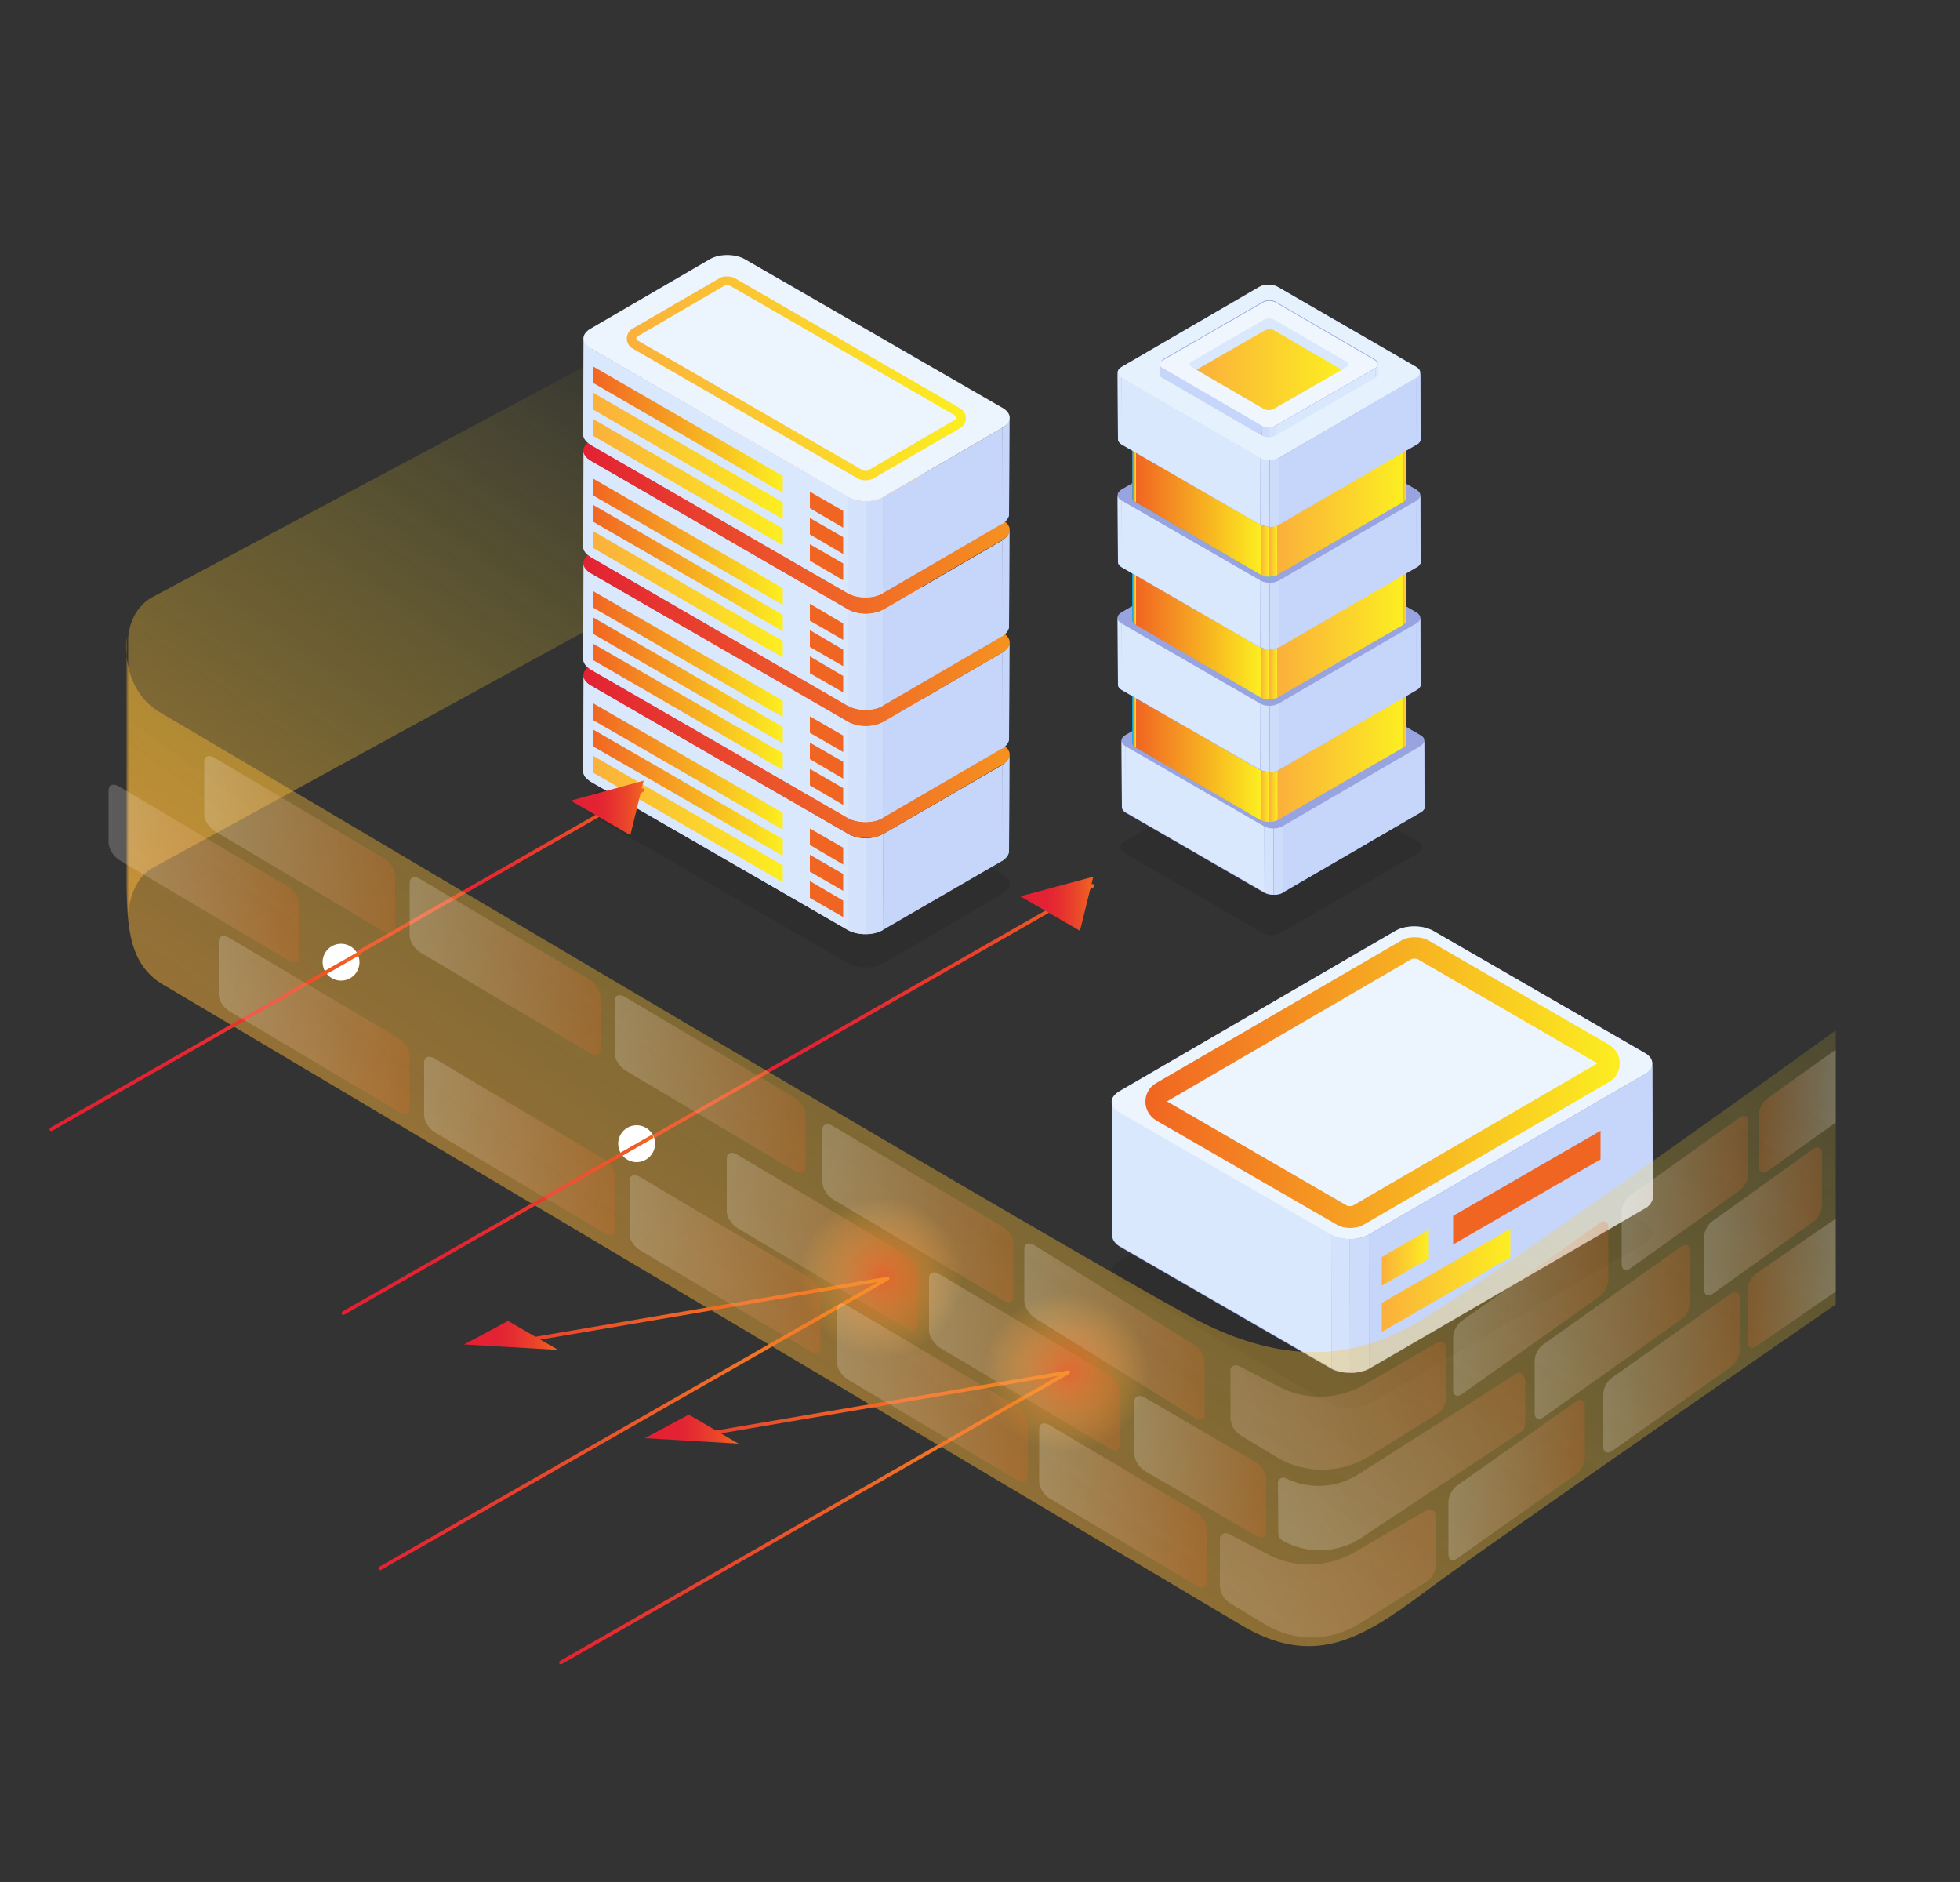 <?xml version="1.0" encoding="utf-8"?>
<!-- Generator: Adobe Illustrator 24.3.0, SVG Export Plug-In . SVG Version: 6.00 Build 0)  -->
<svg version="1.1" id="Layer_1" xmlns="http://www.w3.org/2000/svg" xmlns:xlink="http://www.w3.org/1999/xlink" x="0px" y="0px"
	 viewBox="0 0 500 480" style="enable-background:new 0 0 500 480;" xml:space="preserve">
<rect x="0" y="0" width="500" height="480" fill="#333333" stroke="none"/>
<style type="text/css">
	.st0{fill:url(#SVGID_1_);}
	.st1{opacity:0.1;}
	.st2{enable-background:new    ;}
	.st3{clip-path:url(#SVGID_3_);enable-background:new    ;}
	.st4{fill:#DAE8FD;}
	.st5{clip-path:url(#SVGID_5_);enable-background:new    ;}
	.st6{fill:#C6D5FA;}
	.st7{fill:url(#SVGID_6_);}
	.st8{fill:#F16522;}
	.st9{fill:url(#SVGID_7_);}
	.st10{fill:url(#SVGID_8_);}
	.st11{clip-path:url(#SVGID_10_);enable-background:new    ;}
	.st12{fill:#CDDCFB;}
	.st13{fill:#D4E2FC;}
	.st14{fill:url(#SVGID_11_);}
	.st15{clip-path:url(#SVGID_13_);enable-background:new    ;}
	.st16{clip-path:url(#SVGID_15_);enable-background:new    ;}
	.st17{fill:url(#SVGID_16_);}
	.st18{fill:url(#SVGID_17_);}
	.st19{fill:url(#SVGID_18_);}
	.st20{clip-path:url(#SVGID_20_);enable-background:new    ;}
	.st21{fill:url(#SVGID_21_);}
	.st22{clip-path:url(#SVGID_23_);enable-background:new    ;}
	.st23{clip-path:url(#SVGID_25_);enable-background:new    ;}
	.st24{fill:url(#SVGID_26_);}
	.st25{fill:url(#SVGID_27_);}
	.st26{fill:url(#SVGID_28_);}
	.st27{clip-path:url(#SVGID_30_);enable-background:new    ;}
	.st28{fill:url(#SVGID_31_);}
	.st29{clip-path:url(#SVGID_33_);enable-background:new    ;}
	.st30{clip-path:url(#SVGID_35_);enable-background:new    ;}
	.st31{fill:url(#SVGID_36_);}
	.st32{fill:url(#SVGID_37_);}
	.st33{fill:url(#SVGID_38_);}
	.st34{clip-path:url(#SVGID_40_);enable-background:new    ;}
	.st35{fill:#ECF5FE;}
	.st36{fill:url(#SVGID_41_);}
	.st37{fill:none;stroke:url(#SVGID_42_);stroke-width:0.931;stroke-linecap:round;stroke-linejoin:round;stroke-miterlimit:10;}
	.st38{fill:url(#SVGID_43_);}
	.st39{fill:#98A4E0;}
	.st40{clip-path:url(#SVGID_45_);enable-background:new    ;}
	.st41{clip-path:url(#SVGID_47_);enable-background:new    ;}
	.st42{clip-path:url(#SVGID_49_);enable-background:new    ;}
	.st43{fill:#0EAAEC;}
	.st44{clip-path:url(#SVGID_51_);enable-background:new    ;}
	.st45{fill:url(#SVGID_52_);}
	.st46{clip-path:url(#SVGID_55_);enable-background:new    ;}
	.st47{fill:url(#SVGID_56_);}
	.st48{fill:url(#SVGID_57_);}
	.st49{fill:url(#SVGID_58_);}
	.st50{clip-path:url(#SVGID_61_);enable-background:new    ;}
	.st51{fill:url(#SVGID_62_);}
	.st52{fill:url(#SVGID_63_);}
	.st53{fill:#15D9FD;}
	.st54{clip-path:url(#SVGID_65_);enable-background:new    ;}
	.st55{clip-path:url(#SVGID_67_);enable-background:new    ;}
	.st56{clip-path:url(#SVGID_69_);enable-background:new    ;}
	.st57{clip-path:url(#SVGID_71_);enable-background:new    ;}
	.st58{fill:url(#SVGID_72_);}
	.st59{clip-path:url(#SVGID_74_);enable-background:new    ;}
	.st60{fill:url(#SVGID_75_);}
	.st61{fill:url(#SVGID_76_);}
	.st62{fill:url(#SVGID_77_);}
	.st63{clip-path:url(#SVGID_79_);enable-background:new    ;}
	.st64{fill:url(#SVGID_80_);}
	.st65{fill:url(#SVGID_81_);}
	.st66{clip-path:url(#SVGID_83_);enable-background:new    ;}
	.st67{clip-path:url(#SVGID_85_);enable-background:new    ;}
	.st68{clip-path:url(#SVGID_87_);enable-background:new    ;}
	.st69{clip-path:url(#SVGID_90_);enable-background:new    ;}
	.st70{fill:url(#SVGID_91_);}
	.st71{clip-path:url(#SVGID_93_);enable-background:new    ;}
	.st72{fill:url(#SVGID_94_);}
	.st73{fill:url(#SVGID_95_);}
	.st74{fill:url(#SVGID_96_);}
	.st75{clip-path:url(#SVGID_98_);enable-background:new    ;}
	.st76{fill:url(#SVGID_99_);}
	.st77{fill:url(#SVGID_100_);}
	.st78{clip-path:url(#SVGID_102_);enable-background:new    ;}
	.st79{clip-path:url(#SVGID_104_);enable-background:new    ;}
	.st80{clip-path:url(#SVGID_106_);enable-background:new    ;}
	.st81{fill:#E6F1FE;}
	.st82{clip-path:url(#SVGID_108_);enable-background:new    ;}
	.st83{clip-path:url(#SVGID_110_);enable-background:new    ;}
	.st84{clip-path:url(#SVGID_112_);enable-background:new    ;}
	.st85{fill:#EFF6FE;}
	.st86{fill:url(#SVGID_113_);}
	.st87{fill:none;stroke:url(#SVGID_114_);stroke-width:0.931;stroke-linecap:round;stroke-linejoin:round;stroke-miterlimit:10;}
	.st88{fill:url(#SVGID_115_);}
	.st89{clip-path:url(#SVGID_117_);enable-background:new    ;}
	.st90{clip-path:url(#SVGID_119_);enable-background:new    ;}
	.st91{clip-path:url(#SVGID_121_);enable-background:new    ;}
	.st92{fill:url(#SVGID_122_);}
	.st93{fill:url(#SVGID_123_);}
	.st94{fill:url(#SVGID_124_);}
	.st95{fill:url(#SVGID_125_);}
	.st96{opacity:0.8;fill:url(#SVGID_126_);}
	.st97{opacity:0.8;fill:url(#SVGID_127_);}
	.st98{fill:#FFFFFF;}
	.st99{fill:none;stroke:url(#SVGID_128_);stroke-width:0.931;stroke-linecap:round;stroke-linejoin:round;stroke-miterlimit:10;}
	.st100{fill:none;stroke:url(#SVGID_129_);stroke-width:0.931;stroke-linecap:round;stroke-linejoin:round;stroke-miterlimit:10;}
	.st101{fill:none;stroke:url(#SVGID_130_);stroke-width:0.931;stroke-linecap:round;stroke-linejoin:round;stroke-miterlimit:10;}
	.st102{fill:url(#SVGID_131_);}
	.st103{fill:none;stroke:url(#SVGID_132_);stroke-width:0.931;stroke-linecap:round;stroke-linejoin:round;stroke-miterlimit:10;}
	.st104{fill:url(#SVGID_133_);}
	.st105{opacity:0.2;fill:url(#SVGID_134_);}
	.st106{opacity:0.2;fill:url(#SVGID_135_);}
	.st107{opacity:0.2;fill:url(#SVGID_136_);}
	.st108{opacity:0.2;fill:url(#SVGID_137_);}
	.st109{opacity:0.2;fill:url(#SVGID_138_);}
	.st110{opacity:0.2;fill:url(#SVGID_139_);}
	.st111{opacity:0.2;fill:url(#SVGID_140_);}
	.st112{opacity:0.2;fill:url(#SVGID_141_);}
	.st113{opacity:0.2;fill:url(#SVGID_142_);}
	.st114{opacity:0.2;fill:url(#SVGID_143_);}
	.st115{opacity:0.2;fill:url(#SVGID_144_);}
	.st116{opacity:0.2;fill:url(#SVGID_145_);}
	.st117{opacity:0.2;fill:url(#SVGID_146_);}
	.st118{opacity:0.2;fill:url(#SVGID_147_);}
	.st119{opacity:0.2;fill:url(#SVGID_148_);}
	.st120{opacity:0.2;fill:url(#SVGID_149_);}
	.st121{opacity:0.2;fill:url(#SVGID_150_);}
	.st122{opacity:0.2;fill:url(#SVGID_151_);}
	.st123{opacity:0.2;fill:url(#SVGID_152_);}
	.st124{opacity:0.2;fill:url(#SVGID_153_);}
	.st125{opacity:0.2;fill:url(#SVGID_154_);}
	.st126{opacity:0.2;fill:url(#SVGID_155_);}
	.st127{opacity:0.2;fill:url(#SVGID_156_);}
	.st128{opacity:0.2;fill:url(#SVGID_157_);}
	.st129{opacity:0.2;fill:url(#SVGID_158_);}
</style>
<g>
	<linearGradient id="SVGID_1_" gradientUnits="userSpaceOnUse" x1="39.604" y1="238.241" x2="153.19" y2="78.57">
		<stop  offset="1.274966e-07" style="stop-color:#FBB03B;stop-opacity:0.5"/>
		<stop  offset="1" style="stop-color:#FCEE21;stop-opacity:0"/>
	</linearGradient>
	<path class="st0" d="M38.5,221.6l125-68.4V85.8l-125,66.7c-5.8,3.5-5.8,10.4-5.8,10.4v70.4C32.6,233.3,33.1,224.9,38.5,221.6z"/>
	<path class="st1" d="M255.7,222.9c2.5,1.4,2.5,3.7,0,5.1l-30.4,17.7c-2.4,1.4-6.4,1.4-8.9,0l-65.7-37.9c-2.5-1.4-2.5-3.7,0-5.1
		l30.4-17.7c2.4-1.4,6.4-1.4,8.9,0L255.7,222.9z"/>
	<g>
		<g>
			<g class="st2">
				<g>
					<defs>
						<path id="SVGID_2_" d="M148.8,196.7l0.1-24.5c0,0.9,0.6,1.9,1.9,2.6l-0.1,24.5C149.4,198.6,148.8,197.7,148.8,196.7z"/>
					</defs>
					<use xlink:href="#SVGID_2_"  style="overflow:visible;fill:#DAE8FD;"/>
					<clipPath id="SVGID_3_">
						<use xlink:href="#SVGID_2_"  style="overflow:visible;"/>
					</clipPath>
					<g class="st3">
						<path class="st4" d="M150.7,174.8l-0.1,24.5c-1.2-0.7-1.9-1.7-1.9-2.6l0.1-24.5C148.9,173.2,149.5,174.1,150.7,174.8
							L150.7,174.8z"/>
					</g>
				</g>
				<g>
					<defs>
						<path id="SVGID_4_" d="M257.5,192.5l-0.1,24.5c0,0.9-0.6,1.8-1.8,2.6l0.1-24.5C256.9,194.3,257.5,193.4,257.5,192.5z"/>
					</defs>
					<use xlink:href="#SVGID_4_"  style="overflow:visible;fill:#C6D5FA;"/>
					<clipPath id="SVGID_5_">
						<use xlink:href="#SVGID_4_"  style="overflow:visible;"/>
					</clipPath>
					<g class="st5">
						<path class="st6" d="M257.5,192.5l-0.1,24.5c0,0.3-0.1,0.6-0.2,0.9l0.1-24.5C257.5,193.1,257.5,192.8,257.5,192.5L257.5,192.5
							z"/>
						<path class="st6" d="M257.3,193.4l-0.1,24.5c-0.3,0.6-0.8,1.2-1.6,1.7l0.1-24.5C256.5,194.6,257.1,194,257.3,193.4
							L257.3,193.4z"/>
					</g>
				</g>
				<g>
					<polygon class="st6" points="255.7,195.1 255.6,219.6 225.2,237.2 225.3,212.7 					"/>
				</g>
				<g>
					<polygon class="st4" points="216.4,212.7 216.3,237.2 150.6,199.3 150.7,174.8 					"/>
				</g>
				<g>
					<polygon class="st4" points="216.4,212.7 216.3,237.2 150.6,199.3 150.7,174.8 					"/>
				</g>
				<g>
					<linearGradient id="SVGID_6_" gradientUnits="userSpaceOnUse" x1="151.168" y1="195.438" x2="199.686" y2="195.438">
						<stop  offset="0" style="stop-color:#F16522"/>
						<stop  offset="1" style="stop-color:#FCEE21"/>
					</linearGradient>
					<polygon class="st7" points="199.7,207.3 151.2,179.3 151.2,183.6 199.7,211.6 					"/>
					<polygon class="st8" points="206.6,211.3 206.6,215.5 215.1,220.5 215.1,216.2 					"/>
				</g>
				<g>
					<linearGradient id="SVGID_7_" gradientUnits="userSpaceOnUse" x1="151.168" y1="202.148" x2="199.686" y2="202.148">
						<stop  offset="0" style="stop-color:#F16522"/>
						<stop  offset="1" style="stop-color:#FCEE21"/>
					</linearGradient>
					<polygon class="st9" points="199.7,214 151.2,186 151.2,190.3 199.7,218.3 					"/>
					<polygon class="st8" points="206.6,218 206.6,222.3 215.1,227.2 215.1,222.9 					"/>
				</g>
				<g>
					<linearGradient id="SVGID_8_" gradientUnits="userSpaceOnUse" x1="151.168" y1="208.857" x2="199.686" y2="208.857">
						<stop  offset="0" style="stop-color:#FBB03B"/>
						<stop  offset="1" style="stop-color:#FCEE21"/>
					</linearGradient>
					<polygon class="st10" points="199.7,220.7 151.2,192.7 151.2,197 199.7,225 					"/>
					<polygon class="st8" points="206.6,224.7 206.6,229 215.1,233.9 215.1,229.7 					"/>
				</g>
				<g class="st2">
					<defs>
						<path id="SVGID_9_" class="st2" d="M225.3,212.7l-0.1,24.5c-2.4,1.4-6.4,1.4-8.9,0l0.1-24.5
							C218.9,214.2,222.8,214.2,225.3,212.7z"/>
					</defs>
					<use xlink:href="#SVGID_9_"  style="overflow:visible;fill:#DAE8FD;"/>
					<clipPath id="SVGID_10_">
						<use xlink:href="#SVGID_9_"  style="overflow:visible;"/>
					</clipPath>
					<g class="st11">
						<path class="st12" d="M225.3,212.7l-0.1,24.5c-1.3,0.7-2.9,1.1-4.5,1.1l0.1-24.5C222.4,213.8,224,213.5,225.3,212.7
							L225.3,212.7z"/>
						<path class="st13" d="M220.7,213.8l-0.1,24.5c-1.6,0-3.1-0.4-4.3-1.1l0.1-24.5C217.6,213.4,219.2,213.8,220.7,213.8
							L220.7,213.8z"/>
					</g>
				</g>
				<g>
					<linearGradient id="SVGID_11_" gradientUnits="userSpaceOnUse" x1="148.859" y1="182.362" x2="257.513" y2="182.362">
						<stop  offset="0" style="stop-color:#E32133"/>
						<stop  offset="1" style="stop-color:#F69220"/>
					</linearGradient>
					<path class="st14" d="M255.7,189.9c2.5,1.4,2.5,3.7,0,5.1l-30.4,17.7c-2.4,1.4-6.4,1.4-8.9,0l-65.7-37.9
						c-2.5-1.4-2.5-3.7,0-5.1l30.4-17.7c2.4-1.4,6.4-1.4,8.9,0L255.7,189.9z"/>
				</g>
			</g>
		</g>
		<g>
			<g class="st2">
				<g>
					<defs>
						<path id="SVGID_12_" d="M148.8,168.1l0.1-24.5c0,0.9,0.6,1.9,1.9,2.6l-0.1,24.5C149.4,170,148.8,169,148.8,168.1z"/>
					</defs>
					<use xlink:href="#SVGID_12_"  style="overflow:visible;fill:#DAE8FD;"/>
					<clipPath id="SVGID_13_">
						<use xlink:href="#SVGID_12_"  style="overflow:visible;"/>
					</clipPath>
					<g class="st15">
						<path class="st4" d="M150.7,146.2l-0.1,24.5c-1.2-0.7-1.9-1.7-1.9-2.6l0.1-24.5C148.9,144.5,149.5,145.5,150.7,146.2
							L150.7,146.2z"/>
					</g>
				</g>
				<g>
					<defs>
						<path id="SVGID_14_" d="M257.5,163.9l-0.1,24.5c0,0.9-0.6,1.8-1.8,2.6l0.1-24.5C256.9,165.7,257.5,164.8,257.5,163.9z"/>
					</defs>
					<use xlink:href="#SVGID_14_"  style="overflow:visible;fill:#C6D5FA;"/>
					<clipPath id="SVGID_15_">
						<use xlink:href="#SVGID_14_"  style="overflow:visible;"/>
					</clipPath>
					<g class="st16">
						<path class="st6" d="M257.5,163.9l-0.1,24.5c0,0.3-0.1,0.6-0.2,0.9l0.1-24.5C257.5,164.4,257.5,164.2,257.5,163.9L257.5,163.9
							z"/>
						<path class="st6" d="M257.3,164.7l-0.1,24.5c-0.3,0.6-0.8,1.2-1.6,1.7l0.1-24.5C256.5,165.9,257.1,165.3,257.3,164.7
							L257.3,164.7z"/>
					</g>
				</g>
				<g>
					<polygon class="st6" points="255.7,166.4 255.6,190.9 225.2,208.6 225.3,184.1 					"/>
				</g>
				<g>
					<polygon class="st4" points="216.4,184.1 216.3,208.6 150.6,170.7 150.7,146.2 					"/>
				</g>
				<g>
					<polygon class="st4" points="216.4,184.1 216.3,208.6 150.6,170.7 150.7,146.2 					"/>
				</g>
				<g>
					<linearGradient id="SVGID_16_" gradientUnits="userSpaceOnUse" x1="151.168" y1="166.8" x2="199.686" y2="166.8">
						<stop  offset="0" style="stop-color:#F16522"/>
						<stop  offset="1" style="stop-color:#FCEE21"/>
					</linearGradient>
					<polygon class="st17" points="199.7,178.7 151.2,150.7 151.2,154.9 199.7,182.9 					"/>
					<polygon class="st8" points="206.6,182.7 206.6,186.9 215.1,191.8 215.1,187.6 					"/>
				</g>
				<g>
					<linearGradient id="SVGID_17_" gradientUnits="userSpaceOnUse" x1="151.168" y1="173.51" x2="199.686" y2="173.51">
						<stop  offset="0" style="stop-color:#F16522"/>
						<stop  offset="1" style="stop-color:#FCEE21"/>
					</linearGradient>
					<polygon class="st18" points="199.7,185.4 151.2,157.4 151.2,161.6 199.7,189.6 					"/>
					<polygon class="st8" points="206.6,189.4 206.6,193.6 215.1,198.6 215.1,194.3 					"/>
				</g>
				<g>
					<linearGradient id="SVGID_18_" gradientUnits="userSpaceOnUse" x1="151.168" y1="180.219" x2="199.686" y2="180.219">
						<stop  offset="0" style="stop-color:#F16522"/>
						<stop  offset="1" style="stop-color:#FCEE21"/>
					</linearGradient>
					<polygon class="st19" points="199.7,192.1 151.2,164.1 151.2,168.3 199.7,196.4 					"/>
					<polygon class="st8" points="206.6,196.1 206.6,200.3 215.1,205.3 215.1,201 					"/>
				</g>
				<g class="st2">
					<defs>
						<path id="SVGID_19_" class="st2" d="M225.3,184.1l-0.1,24.5c-2.4,1.4-6.4,1.4-8.9,0l0.1-24.5
							C218.9,185.5,222.8,185.5,225.3,184.1z"/>
					</defs>
					<use xlink:href="#SVGID_19_"  style="overflow:visible;fill:#DAE8FD;"/>
					<clipPath id="SVGID_20_">
						<use xlink:href="#SVGID_19_"  style="overflow:visible;"/>
					</clipPath>
					<g class="st20">
						<path class="st12" d="M225.3,184.1l-0.1,24.5c-1.3,0.7-2.9,1.1-4.5,1.1l0.1-24.5C222.4,185.2,224,184.8,225.3,184.1
							L225.3,184.1z"/>
						<path class="st13" d="M220.7,185.2l-0.1,24.5c-1.6,0-3.1-0.4-4.3-1.1l0.1-24.5C217.6,184.8,219.2,185.1,220.7,185.2
							L220.7,185.2z"/>
					</g>
				</g>
				<g>
					<linearGradient id="SVGID_21_" gradientUnits="userSpaceOnUse" x1="148.859" y1="153.724" x2="257.513" y2="153.724">
						<stop  offset="0" style="stop-color:#E32133"/>
						<stop  offset="1" style="stop-color:#F69220"/>
					</linearGradient>
					<path class="st21" d="M255.7,161.3c2.5,1.4,2.5,3.7,0,5.1l-30.4,17.7c-2.4,1.4-6.4,1.4-8.9,0l-65.7-37.9
						c-2.5-1.4-2.5-3.7,0-5.1l30.4-17.7c2.4-1.4,6.4-1.4,8.9,0L255.7,161.3z"/>
				</g>
			</g>
		</g>
		<g>
			<g class="st2">
				<g>
					<defs>
						<path id="SVGID_22_" d="M148.8,139.4l0.1-24.5c0,0.9,0.6,1.9,1.9,2.6l-0.1,24.5C149.4,141.3,148.8,140.4,148.8,139.4z"/>
					</defs>
					<use xlink:href="#SVGID_22_"  style="overflow:visible;fill:#DAE8FD;"/>
					<clipPath id="SVGID_23_">
						<use xlink:href="#SVGID_22_"  style="overflow:visible;"/>
					</clipPath>
					<g class="st22">
						<path class="st4" d="M150.7,117.5l-0.1,24.5c-1.2-0.7-1.9-1.7-1.9-2.6l0.1-24.5C148.9,115.9,149.5,116.8,150.7,117.5
							L150.7,117.5z"/>
					</g>
				</g>
				<g>
					<defs>
						<path id="SVGID_24_" d="M257.5,135.2l-0.1,24.5c0,0.9-0.6,1.8-1.8,2.6l0.1-24.5C256.9,137.1,257.5,136.2,257.5,135.2z"/>
					</defs>
					<use xlink:href="#SVGID_24_"  style="overflow:visible;fill:#C6D5FA;"/>
					<clipPath id="SVGID_25_">
						<use xlink:href="#SVGID_24_"  style="overflow:visible;"/>
					</clipPath>
					<g class="st23">
						<path class="st6" d="M257.5,135.2l-0.1,24.5c0,0.3-0.1,0.6-0.2,0.9l0.1-24.5C257.5,135.8,257.5,135.5,257.5,135.2L257.5,135.2
							z"/>
						<path class="st6" d="M257.3,136.1l-0.1,24.5c-0.3,0.6-0.8,1.2-1.6,1.7l0.1-24.5C256.5,137.3,257.1,136.7,257.3,136.1
							L257.3,136.1z"/>
					</g>
				</g>
				<g>
					<polygon class="st6" points="255.7,137.8 255.6,162.3 225.2,180 225.3,155.5 					"/>
				</g>
				<g>
					<polygon class="st4" points="216.4,155.5 216.3,180 150.6,142 150.7,117.5 					"/>
				</g>
				<g>
					<polygon class="st4" points="216.4,155.5 216.3,180 150.6,142 150.7,117.5 					"/>
				</g>
				<g>
					<linearGradient id="SVGID_26_" gradientUnits="userSpaceOnUse" x1="151.168" y1="138.162" x2="199.686" y2="138.162">
						<stop  offset="0" style="stop-color:#F16522"/>
						<stop  offset="1" style="stop-color:#FCEE21"/>
					</linearGradient>
					<polygon class="st24" points="199.7,150 151.2,122 151.2,126.3 199.7,154.3 					"/>
					<polygon class="st8" points="206.6,154 206.6,158.3 215.1,163.2 215.1,159 					"/>
				</g>
				<g>
					<linearGradient id="SVGID_27_" gradientUnits="userSpaceOnUse" x1="151.168" y1="144.871" x2="199.686" y2="144.871">
						<stop  offset="0" style="stop-color:#F16522"/>
						<stop  offset="1" style="stop-color:#FCEE21"/>
					</linearGradient>
					<polygon class="st25" points="199.7,156.8 151.2,128.7 151.2,133 199.7,161 					"/>
					<polygon class="st8" points="206.6,160.7 206.6,165 215.1,169.9 215.1,165.7 					"/>
				</g>
				<g>
					<linearGradient id="SVGID_28_" gradientUnits="userSpaceOnUse" x1="151.168" y1="151.581" x2="199.686" y2="151.581">
						<stop  offset="0" style="stop-color:#FBB03B"/>
						<stop  offset="1" style="stop-color:#FCEE21"/>
					</linearGradient>
					<polygon class="st26" points="199.7,163.5 151.2,135.4 151.2,139.7 199.7,167.7 					"/>
					<polygon class="st8" points="206.6,167.4 206.6,171.7 215.1,176.6 215.1,172.4 					"/>
				</g>
				<g class="st2">
					<defs>
						<path id="SVGID_29_" class="st2" d="M225.3,155.5l-0.1,24.5c-2.4,1.4-6.4,1.4-8.9,0l0.1-24.5
							C218.9,156.9,222.8,156.9,225.3,155.5z"/>
					</defs>
					<use xlink:href="#SVGID_29_"  style="overflow:visible;fill:#DAE8FD;"/>
					<clipPath id="SVGID_30_">
						<use xlink:href="#SVGID_29_"  style="overflow:visible;"/>
					</clipPath>
					<g class="st27">
						<path class="st12" d="M225.3,155.5l-0.1,24.5c-1.3,0.7-2.9,1.1-4.5,1.1l0.1-24.5C222.4,156.5,224,156.2,225.3,155.5
							L225.3,155.5z"/>
						<path class="st13" d="M220.7,156.5l-0.1,24.5c-1.6,0-3.1-0.4-4.3-1.1l0.1-24.5C217.6,156.1,219.2,156.5,220.7,156.5
							L220.7,156.5z"/>
					</g>
				</g>
				<g>
					<linearGradient id="SVGID_31_" gradientUnits="userSpaceOnUse" x1="148.859" y1="125.086" x2="257.513" y2="125.086">
						<stop  offset="0" style="stop-color:#E32133"/>
						<stop  offset="1" style="stop-color:#F69220"/>
					</linearGradient>
					<path class="st28" d="M255.7,132.6c2.5,1.4,2.5,3.7,0,5.1l-30.4,17.7c-2.4,1.4-6.4,1.4-8.9,0l-65.7-37.9
						c-2.5-1.4-2.5-3.7,0-5.1l30.4-17.7c2.4-1.4,6.4-1.4,8.9,0L255.7,132.6z"/>
				</g>
			</g>
		</g>
		<g>
			<g class="st2">
				<g>
					<defs>
						<path id="SVGID_32_" d="M148.8,110.8l0.1-24.5c0,0.9,0.6,1.9,1.9,2.6l-0.1,24.5C149.4,112.7,148.8,111.7,148.8,110.8z"/>
					</defs>
					<use xlink:href="#SVGID_32_"  style="overflow:visible;fill:#DAE8FD;"/>
					<clipPath id="SVGID_33_">
						<use xlink:href="#SVGID_32_"  style="overflow:visible;"/>
					</clipPath>
					<g class="st29">
						<path class="st4" d="M150.7,88.9l-0.1,24.5c-1.2-0.7-1.9-1.7-1.9-2.6l0.1-24.5C148.9,87.2,149.5,88.2,150.7,88.9L150.7,88.9z"
							/>
					</g>
				</g>
				<g>
					<defs>
						<path id="SVGID_34_" d="M257.5,106.6l-0.1,24.5c0,0.9-0.6,1.8-1.8,2.6l0.1-24.5C256.9,108.4,257.5,107.5,257.5,106.6z"/>
					</defs>
					<use xlink:href="#SVGID_34_"  style="overflow:visible;fill:#C6D5FA;"/>
					<clipPath id="SVGID_35_">
						<use xlink:href="#SVGID_34_"  style="overflow:visible;"/>
					</clipPath>
					<g class="st30">
						<path class="st6" d="M257.5,106.6l-0.1,24.5c0,0.3-0.1,0.6-0.2,0.9l0.1-24.5C257.5,107.2,257.5,106.9,257.5,106.6L257.5,106.6
							z"/>
						<path class="st6" d="M257.3,107.4l-0.1,24.5c-0.3,0.6-0.8,1.2-1.6,1.7l0.1-24.5C256.5,108.7,257.1,108.1,257.3,107.4
							L257.3,107.4z"/>
					</g>
				</g>
				<g>
					<polygon class="st6" points="255.7,109.1 255.6,133.6 225.2,151.3 225.3,126.8 					"/>
				</g>
				<g>
					<polygon class="st4" points="216.4,126.8 216.3,151.3 150.6,113.4 150.7,88.9 					"/>
				</g>
				<g>
					<polygon class="st4" points="216.4,126.8 216.3,151.3 150.6,113.4 150.7,88.9 					"/>
				</g>
				<g>
					<linearGradient id="SVGID_36_" gradientUnits="userSpaceOnUse" x1="151.168" y1="109.524" x2="199.686" y2="109.524">
						<stop  offset="0" style="stop-color:#F16522"/>
						<stop  offset="1" style="stop-color:#FCEE21"/>
					</linearGradient>
					<polygon class="st31" points="199.7,121.4 151.2,93.4 151.2,97.6 199.7,125.7 					"/>
					<polygon class="st8" points="206.6,125.4 206.6,129.6 215.1,134.6 215.1,130.3 					"/>
				</g>
				<g>
					<linearGradient id="SVGID_37_" gradientUnits="userSpaceOnUse" x1="151.168" y1="116.233" x2="199.686" y2="116.233">
						<stop  offset="0" style="stop-color:#FBB03B"/>
						<stop  offset="1" style="stop-color:#FCEE21"/>
					</linearGradient>
					<polygon class="st32" points="199.7,128.1 151.2,100.1 151.2,104.4 199.7,132.4 					"/>
					<polygon class="st8" points="206.6,132.1 206.6,136.3 215.1,141.3 215.1,137 					"/>
				</g>
				<g>
					<linearGradient id="SVGID_38_" gradientUnits="userSpaceOnUse" x1="151.168" y1="122.943" x2="199.686" y2="122.943">
						<stop  offset="0" style="stop-color:#FBB03B"/>
						<stop  offset="1" style="stop-color:#FCEE21"/>
					</linearGradient>
					<polygon class="st33" points="199.7,134.8 151.2,106.8 151.2,111.1 199.7,139.1 					"/>
					<polygon class="st8" points="206.6,138.8 206.6,143 215.1,148 215.1,143.7 					"/>
				</g>
				<g class="st2">
					<defs>
						<path id="SVGID_39_" class="st2" d="M225.3,126.8l-0.1,24.5c-2.4,1.4-6.4,1.4-8.9,0l0.1-24.5
							C218.9,128.2,222.8,128.2,225.3,126.8z"/>
					</defs>
					<use xlink:href="#SVGID_39_"  style="overflow:visible;fill:#DAE8FD;"/>
					<clipPath id="SVGID_40_">
						<use xlink:href="#SVGID_39_"  style="overflow:visible;"/>
					</clipPath>
					<g class="st34">
						<path class="st12" d="M225.3,126.8l-0.1,24.5c-1.3,0.7-2.9,1.1-4.5,1.1l0.1-24.5C222.4,127.9,224,127.5,225.3,126.8
							L225.3,126.8z"/>
						<path class="st13" d="M220.7,127.9l-0.1,24.5c-1.6,0-3.1-0.4-4.3-1.1l0.1-24.5C217.6,127.5,219.2,127.9,220.7,127.9
							L220.7,127.9z"/>
					</g>
				</g>
				<g>
					<path class="st35" d="M255.7,104c2.5,1.4,2.5,3.7,0,5.1l-30.4,17.7c-2.4,1.4-6.4,1.4-8.9,0l-65.7-37.9c-2.5-1.4-2.5-3.7,0-5.1
						l30.4-17.7c2.4-1.4,6.4-1.4,8.9,0L255.7,104z"/>
					<g>
						<linearGradient id="SVGID_41_" gradientUnits="userSpaceOnUse" x1="159.953" y1="96.448" x2="246.422" y2="96.448">
							<stop  offset="0" style="stop-color:#FBB03B"/>
							<stop  offset="1" style="stop-color:#FCEE21"/>
						</linearGradient>
						<path class="st36" d="M220.8,122.5c-0.8,0-1.4-0.2-1.7-0.3l-57.7-33.3c-0.9-0.5-1.5-1.5-1.5-2.5c0-1.1,0.5-2,1.5-2.6l22.4-13
							c0.4-0.2,1-0.3,1.7-0.3c0.8,0,1.4,0.2,1.7,0.3l57.7,33.3c0.9,0.5,1.5,1.5,1.5,2.5c0,1.1-0.5,2-1.5,2.6l-22.4,13
							C222.2,122.3,221.6,122.5,220.8,122.5z M220.2,120c0.1,0,0.3,0.1,0.6,0.1c0.3,0,0.5,0,0.6-0.1l22.3-13
							c0.2-0.1,0.3-0.4,0.3-0.5c0-0.1,0-0.3-0.3-0.5l-57.6-33.2c-0.1,0-0.3-0.1-0.6-0.1c-0.3,0-0.5,0-0.6,0.1l-22.3,13
							c-0.2,0.1-0.3,0.4-0.3,0.5s0,0.3,0.3,0.5L220.2,120z"/>
					</g>
				</g>
			</g>
		</g>
	</g>
	<linearGradient id="SVGID_42_" gradientUnits="userSpaceOnUse" x1="87.132" y1="223.296" x2="164.412" y2="223.296">
		<stop  offset="9.909914e-03" style="stop-color:#E32133"/>
		<stop  offset="0.359" style="stop-color:#E32233"/>
		<stop  offset="0.508" style="stop-color:#E52C31"/>
		<stop  offset="0.755" style="stop-color:#EA452A"/>
		<stop  offset="1" style="stop-color:#F16522"/>
	</linearGradient>
	<line class="st37" x1="87.6" y1="245.1" x2="163.9" y2="201.5"/>
	<linearGradient id="SVGID_43_" gradientUnits="userSpaceOnUse" x1="145.577" y1="206.048" x2="164.201" y2="206.048">
		<stop  offset="9.909914e-03" style="stop-color:#E32133"/>
		<stop  offset="0.359" style="stop-color:#E32233"/>
		<stop  offset="0.508" style="stop-color:#E52C31"/>
		<stop  offset="0.755" style="stop-color:#EA452A"/>
		<stop  offset="1" style="stop-color:#F16522"/>
	</linearGradient>
	<polygon class="st38" points="145.6,204.2 164.2,199.1 160.8,213 	"/>
	<g>
		<g class="st1">
			<path d="M361.9,214.7c1.3,0.8,1.3,2,0,2.8l-35.1,20.4c-1.3,0.8-3.5,0.8-4.8,0l-35.3-20.4c-1.3-0.8-1.3-2,0-2.8l35.1-20.4
				c1.3-0.8,3.5-0.8,4.8,0L361.9,214.7z"/>
		</g>
		<g>
			<g>
				<g>
					<g>
						<path class="st39" d="M362.3,187.5L327,167.1c-1.3-0.8-3.5-0.8-4.8,0l-35.1,20.4c-0.7,0.4-1,0.9-1,1.4l0,0l0.1,17
							c0,0.5,0.3,1,1,1.4l35.3,20.4c0.2,0.1,0.3,0.2,0.5,0.2c0.1,0,0.1,0,0.2,0.1c0.1,0,0.3,0.1,0.4,0.1c0.1,0,0.2,0,0.2,0
							c0.1,0,0.2,0,0.4,0.1c0.1,0,0.2,0,0.3,0c0.1,0,0.2,0,0.3,0c0,0,0,0,0,0c0.1,0,0.2,0,0.4,0c0.1,0,0.2,0,0.3,0
							c0.1,0,0.3,0,0.4-0.1c0.1,0,0.2,0,0.3,0c0.1,0,0.3-0.1,0.4-0.1c0.1,0,0.1,0,0.2-0.1c0.2-0.1,0.4-0.2,0.5-0.3l35.1-20.4
							c0.1-0.1,0.2-0.1,0.3-0.2c0,0,0,0,0.1-0.1c0.1-0.1,0.1-0.1,0.2-0.2c0,0,0,0,0.1-0.1c0.1-0.1,0.1-0.1,0.2-0.2c0,0,0,0,0,0
							c0-0.1,0.1-0.1,0.1-0.2c0,0,0,0,0,0c0,0,0,0,0,0c0,0,0-0.1,0-0.1c0,0,0,0,0-0.1c0-0.1,0-0.1,0-0.2l-0.1-17c0,0,0,0,0,0
							C363.4,188.4,363,187.8,362.3,187.5z M363.3,189.1C363.3,189.1,363.3,189.1,363.3,189.1L363.3,189.1
							C363.3,189.1,363.3,189.1,363.3,189.1L363.3,189.1z M362.9,189.8L362.9,189.8C362.9,189.8,362.9,189.8,362.9,189.8
							C362.9,189.8,362.9,189.8,362.9,189.8C362.9,189.8,362.9,189.8,362.9,189.8z M362.7,190C362.7,190,362.7,190,362.7,190
							L362.7,190C362.7,190,362.7,190,362.7,190z M363.3,189.3C363.3,189.3,363.2,189.3,363.3,189.3
							C363.2,189.3,363.3,189.3,363.3,189.3L363.3,189.3z M286.3,189.3C286.3,189.3,286.3,189.4,286.3,189.3
							C286.3,189.4,286.3,189.3,286.3,189.3z M286.2,188.9C286.2,189,286.2,189,286.2,188.9C286.2,189,286.2,189,286.2,188.9z
							 M286.2,189.1C286.2,189.2,286.2,189.2,286.2,189.1C286.2,189.2,286.2,189.2,286.2,189.1z M286.5,189.7
							C286.5,189.7,286.6,189.7,286.5,189.7C286.6,189.7,286.5,189.7,286.5,189.7z M286.4,189.5
							C286.4,189.5,286.4,189.5,286.4,189.5C286.4,189.5,286.4,189.5,286.4,189.5z M286.9,190C286.9,190,286.9,190.1,286.9,190
							C286.9,190.1,286.9,190,286.9,190z M286.7,189.8C286.7,189.9,286.7,189.9,286.7,189.8C286.7,189.9,286.7,189.9,286.7,189.8z"
							/>
						<g>
							<g class="st2">
								<g class="st2">
									<defs>
										<path id="SVGID_44_" class="st2" d="M363.3,188.8l0.1,17c0,0.5-0.3,1-1,1.4l-0.1-17C363,189.8,363.3,189.3,363.3,188.8z"
											/>
									</defs>
									<use xlink:href="#SVGID_44_"  style="overflow:visible;fill:#C6D5FA;"/>
									<clipPath id="SVGID_45_">
										<use xlink:href="#SVGID_44_"  style="overflow:visible;"/>
									</clipPath>
									<g class="st40">
										<path class="st6" d="M363.3,188.8l0.1,17c0,0.2,0,0.3-0.1,0.5l-0.1-17C363.3,189.2,363.3,189,363.3,188.8L363.3,188.8z"/>
										<path class="st6" d="M363.2,189.3l0.1,17c-0.1,0.3-0.4,0.7-0.9,0.9l-0.1-17C362.8,190,363.1,189.6,363.2,189.3
											L363.2,189.3z"/>
									</g>
								</g>
								<g>
									<defs>
										<path id="SVGID_46_" d="M286.2,205.8l-0.1-17c0,0.5,0.3,1,1,1.4l0.1,17C286.6,206.8,286.2,206.3,286.2,205.8z"/>
									</defs>
									<use xlink:href="#SVGID_46_"  style="overflow:visible;fill:#DAE8FD;"/>
									<clipPath id="SVGID_47_">
										<use xlink:href="#SVGID_46_"  style="overflow:visible;"/>
									</clipPath>
									<g class="st41">
										<path class="st4" d="M287.2,190.2l0.1,17c-0.7-0.4-1-0.9-1-1.4l-0.1-17C286.2,189.3,286.5,189.8,287.2,190.2L287.2,190.2z
											"/>
									</g>
								</g>
								<g>
									<polygon class="st6" points="362.4,190.2 362.4,207.2 327.3,227.6 327.3,210.6 									"/>
								</g>
								<g>
									<polygon class="st4" points="322.5,210.6 322.6,227.6 287.2,207.2 287.2,190.2 									"/>
								</g>
								<g class="st2">
									<defs>
										<path id="SVGID_48_" class="st2" d="M327.3,210.6l0.1,17c-1.3,0.8-3.5,0.8-4.8,0l-0.1-17
											C323.8,211.4,326,211.4,327.3,210.6z"/>
									</defs>
									<clipPath id="SVGID_49_">
										<use xlink:href="#SVGID_48_"  style="overflow:visible;"/>
									</clipPath>
									<g class="st42">
										<path class="st12" d="M327.3,210.6l0.1,17c-0.7,0.4-1.6,0.6-2.4,0.6l-0.1-17C325.7,211.2,326.6,211,327.3,210.6
											L327.3,210.6z"/>
										<path class="st13" d="M324.8,211.2l0.1,17c-0.8,0-1.7-0.2-2.3-0.6l-0.1-17C323.1,211,324,211.2,324.8,211.2L324.8,211.2z"
											/>
									</g>
								</g>
								<g>
									<path class="st39" d="M362.3,187.5c1.3,0.8,1.3,2,0,2.8l-35.1,20.4c-1.3,0.8-3.5,0.8-4.8,0l-35.3-20.4
										c-1.3-0.8-1.3-2,0-2.8l35.1-20.4c1.3-0.8,3.5-0.8,4.8,0L362.3,187.5z"/>
								</g>
							</g>
						</g>
					</g>
				</g>
				<g>
					<g>
						<path class="st43" d="M288.9,174C288.9,174,288.9,174,288.9,174l0,15.4c0,0.1,0,0.1,0,0.2c0,0,0,0,0,0.1c0,0,0,0.1,0,0.1
							c0,0,0,0,0,0c0,0,0,0,0,0c0,0.1,0.1,0.1,0.1,0.2c0,0,0,0,0,0c0,0.1,0.1,0.1,0.2,0.2c0,0,0,0,0,0c0,0,0.1,0.1,0.2,0.1
							c0,0,0,0,0.1,0.1c0.1,0.1,0.2,0.1,0.3,0.2l31.8,18.5c0.2,0.1,0.3,0.2,0.5,0.2c0.1,0,0.1,0,0.2,0.1c0.1,0,0.2,0.1,0.4,0.1
							c0.1,0,0.2,0,0.2,0c0.1,0,0.2,0,0.3,0.1c0.1,0,0.2,0,0.3,0c0.1,0,0.2,0,0.3,0c0,0,0,0,0,0c0.1,0,0.2,0,0.3,0
							c0.1,0,0.2,0,0.2,0c0.1,0,0.2,0,0.3-0.1c0.1,0,0.2,0,0.2,0c0.1,0,0.2-0.1,0.3-0.1c0.1,0,0.1,0,0.2-0.1
							c0.2-0.1,0.3-0.1,0.5-0.2l32-18.5c0.6-0.3,0.9-0.8,0.9-1.3l0-15.4v0c0-0.5-0.3-0.9-0.9-1.2l-31.8-18.5c-1.2-0.7-3.1-0.7-4.3,0
							l-32,18.5C289.2,173.1,288.9,173.6,288.9,174z M288.9,174.2C288.9,174.2,289,174.2,288.9,174.2L288.9,174.2
							C289,174.2,288.9,174.2,288.9,174.2L288.9,174.2z M289.3,174.8L289.3,174.8C289.3,174.9,289.3,174.9,289.3,174.8L289.3,174.8
							C289.3,174.9,289.3,174.9,289.3,174.8z M289.5,175L289.5,175C289.5,175,289.5,175.1,289.5,175
							C289.5,175.1,289.5,175,289.5,175z M289,174.4C289,174.4,289,174.4,289,174.4C289,174.4,289,174.4,289,174.4L289,174.4z
							 M358.8,174.5C358.8,174.5,358.8,174.4,358.8,174.5C358.8,174.4,358.8,174.5,358.8,174.5z M358.9,174.2
							C358.9,174.1,358.9,174.1,358.9,174.2C358.9,174.1,358.9,174.1,358.9,174.2z M358.8,174.3
							C358.8,174.3,358.8,174.3,358.8,174.3C358.8,174.3,358.8,174.3,358.8,174.3z M358.5,174.8
							C358.5,174.8,358.6,174.8,358.5,174.8C358.6,174.8,358.5,174.8,358.5,174.8z M358.7,174.7
							C358.7,174.6,358.7,174.6,358.7,174.7C358.7,174.6,358.7,174.6,358.7,174.7z M358.2,175.1
							C358.2,175.1,358.2,175.1,358.2,175.1C358.2,175.1,358.2,175.1,358.2,175.1z M358.4,175C358.4,174.9,358.4,174.9,358.4,175
							C358.4,174.9,358.4,174.9,358.4,175z"/>
						<g>
							<g class="st2">
								<g>
									<defs>
										<path id="SVGID_50_" d="M288.9,174l0,15.4c0,0.5,0.3,0.9,0.9,1.2l0-15.4C289.2,174.9,288.9,174.5,288.9,174z"/>
									</defs>
									<use xlink:href="#SVGID_50_"  style="overflow:visible;fill:#0EAAEC;"/>
									<clipPath id="SVGID_51_">
										<use xlink:href="#SVGID_50_"  style="overflow:visible;"/>
									</clipPath>
									<g class="st44">
										<path class="st43" d="M288.9,174l0,15.4c0,0.1,0,0.3,0.1,0.4l0-15.4C289,174.3,288.9,174.1,288.9,174L288.9,174z"/>
										<linearGradient id="SVGID_52_" gradientUnits="userSpaceOnUse" x1="288.966" y1="182.545" x2="289.814" y2="182.545">
											<stop  offset="0" style="stop-color:#F16522"/>
											<stop  offset="1" style="stop-color:#FCEE21"/>
										</linearGradient>
										<path class="st45" d="M289,174.4l0,15.4c0.1,0.3,0.4,0.6,0.8,0.8l0-15.4C289.4,175,289.1,174.7,289,174.4L289,174.4z"/>
									</g>
								</g>
								<g>
									<defs>
										<path id="SVGID_53_" d="M358.8,189.4l0-15.4c0,0.5-0.3,0.9-0.9,1.3l0,15.4C358.5,190.3,358.8,189.9,358.8,189.4z"/>
									</defs>
									<linearGradient id="SVGID_54_" gradientUnits="userSpaceOnUse" x1="357.93" y1="182.327" x2="358.879" y2="182.327">
										<stop  offset="0" style="stop-color:#FBB03B"/>
										<stop  offset="1" style="stop-color:#FCEE21"/>
									</linearGradient>
									<use xlink:href="#SVGID_53_"  style="overflow:visible;fill:url(#SVGID_54_);"/>
									<clipPath id="SVGID_55_">
										<use xlink:href="#SVGID_53_"  style="overflow:visible;"/>
									</clipPath>
									<g class="st46">
										<linearGradient id="SVGID_56_" gradientUnits="userSpaceOnUse" x1="357.93" y1="182.327" x2="358.879" y2="182.327">
											<stop  offset="0" style="stop-color:#FBB03B"/>
											<stop  offset="1" style="stop-color:#FCEE21"/>
										</linearGradient>
										<path class="st47" d="M358,175.2l0,15.4c0.6-0.3,0.9-0.8,0.9-1.3l0-15.4C358.9,174.4,358.6,174.9,358,175.2L358,175.2z"/>
									</g>
								</g>
								<g>
									<linearGradient id="SVGID_57_" gradientUnits="userSpaceOnUse" x1="289.767" y1="192.202" x2="321.628" y2="192.202">
										<stop  offset="0" style="stop-color:#F16522"/>
										<stop  offset="1" style="stop-color:#FCEE21"/>
									</linearGradient>
									<polygon class="st48" points="289.8,175.2 289.8,190.7 321.6,209.2 321.6,193.7 									"/>
								</g>
								<g>
									<linearGradient id="SVGID_58_" gradientUnits="userSpaceOnUse" x1="325.908" y1="192.202" x2="357.977" y2="192.202">
										<stop  offset="0" style="stop-color:#FBB03B"/>
										<stop  offset="1" style="stop-color:#FCEE21"/>
									</linearGradient>
									<polygon class="st49" points="326,193.7 325.9,209.2 357.9,190.7 358,175.2 									"/>
								</g>
								<g class="st2">
									<defs>
										<path id="SVGID_59_" class="st2" d="M321.6,193.7l0,15.4c1.2,0.7,3.1,0.7,4.3,0l0-15.4
											C324.8,194.4,322.8,194.4,321.6,193.7z"/>
									</defs>
									<linearGradient id="SVGID_60_" gradientUnits="userSpaceOnUse" x1="321.581" y1="201.705" x2="325.955" y2="201.705">
										<stop  offset="0" style="stop-color:#FBB03B"/>
										<stop  offset="1" style="stop-color:#FCEE21"/>
									</linearGradient>
									<use xlink:href="#SVGID_59_"  style="overflow:visible;fill:url(#SVGID_60_);"/>
									<clipPath id="SVGID_61_">
										<use xlink:href="#SVGID_59_"  style="overflow:visible;"/>
									</clipPath>
									<g class="st50">
										<linearGradient id="SVGID_62_" gradientUnits="userSpaceOnUse" x1="321.581" y1="201.705" x2="323.844" y2="201.705">
											<stop  offset="0" style="stop-color:#FBB03B"/>
											<stop  offset="1" style="stop-color:#FCEE21"/>
										</linearGradient>
										<path class="st51" d="M321.6,193.7l0,15.4c0.6,0.4,1.4,0.5,2.2,0.5l0-15.4C323,194.3,322.2,194.1,321.6,193.7L321.6,193.7
											z"/>
										<linearGradient id="SVGID_63_" gradientUnits="userSpaceOnUse" x1="323.797" y1="201.705" x2="325.955" y2="201.705">
											<stop  offset="0" style="stop-color:#FBB03B"/>
											<stop  offset="1" style="stop-color:#FCEE21"/>
										</linearGradient>
										<path class="st52" d="M323.8,194.3l0,15.4c0.8,0,1.5-0.2,2.1-0.5l0-15.4C325.4,194.1,324.6,194.2,323.8,194.3L323.8,194.3
											z"/>
									</g>
								</g>
								<g>
									<path class="st53" d="M289.8,172.7c-1.2,0.7-1.2,1.8,0,2.5l31.8,18.5c1.2,0.7,3.1,0.7,4.3,0l32-18.5c1.2-0.7,1.2-1.8,0-2.5
										l-31.8-18.5c-1.2-0.7-3.1-0.7-4.3,0L289.8,172.7z"/>
								</g>
							</g>
						</g>
					</g>
				</g>
				<g>
					<g>
						<path class="st39" d="M361.3,156.2L326,135.8c-1.3-0.8-3.5-0.8-4.8,0l-35.1,20.4c-0.7,0.4-1,0.9-1,1.4l0,0l0.1,17
							c0,0.5,0.3,1,1,1.4l35.3,20.4c0.2,0.1,0.3,0.2,0.5,0.2c0.1,0,0.1,0,0.2,0.1c0.1,0,0.3,0.1,0.4,0.1c0.1,0,0.2,0,0.2,0
							c0.1,0,0.2,0,0.4,0.1c0.1,0,0.2,0,0.3,0c0.1,0,0.2,0,0.3,0c0,0,0,0,0,0c0.1,0,0.2,0,0.4,0c0.1,0,0.2,0,0.3,0
							c0.1,0,0.3,0,0.4-0.1c0.1,0,0.2,0,0.3,0c0.1,0,0.3-0.1,0.4-0.1c0.1,0,0.1,0,0.2-0.1c0.2-0.1,0.4-0.2,0.5-0.3l35.1-20.4
							c0.1-0.1,0.2-0.1,0.3-0.2c0,0,0,0,0.1-0.1c0.1-0.1,0.1-0.1,0.2-0.2c0,0,0,0,0.1-0.1c0.1-0.1,0.1-0.1,0.2-0.2c0,0,0,0,0,0
							c0-0.1,0.1-0.1,0.1-0.2c0,0,0,0,0,0c0,0,0,0,0,0c0,0,0-0.1,0-0.1c0,0,0,0,0-0.1c0-0.1,0-0.1,0-0.2l-0.1-17c0,0,0,0,0,0
							C362.3,157.1,362,156.6,361.3,156.2z M362.3,157.8C362.3,157.8,362.3,157.8,362.3,157.8L362.3,157.8
							C362.3,157.8,362.3,157.8,362.3,157.8L362.3,157.8z M361.9,158.5L361.9,158.5C361.9,158.5,361.9,158.5,361.9,158.5
							L361.9,158.5C361.9,158.5,361.9,158.5,361.9,158.5z M361.6,158.7C361.7,158.7,361.7,158.7,361.6,158.7
							C361.7,158.7,361.7,158.7,361.6,158.7C361.7,158.7,361.7,158.7,361.6,158.7z M362.2,158C362.2,158,362.2,158,362.2,158
							C362.2,158,362.2,158,362.2,158L362.2,158z M285.3,158C285.3,158.1,285.3,158.1,285.3,158C285.3,158.1,285.3,158.1,285.3,158z
							 M285.2,157.7C285.2,157.7,285.2,157.7,285.2,157.7C285.2,157.7,285.2,157.7,285.2,157.7z M285.2,157.8
							C285.2,157.9,285.2,157.9,285.2,157.8C285.2,157.9,285.2,157.9,285.2,157.8z M285.5,158.4
							C285.5,158.4,285.5,158.4,285.5,158.4C285.5,158.4,285.5,158.4,285.5,158.4z M285.4,158.2
							C285.4,158.2,285.4,158.3,285.4,158.2C285.4,158.3,285.4,158.2,285.4,158.2z M285.9,158.7
							C285.9,158.8,285.9,158.8,285.9,158.7C285.9,158.8,285.9,158.8,285.9,158.7z M285.7,158.6
							C285.7,158.6,285.7,158.6,285.7,158.6C285.7,158.6,285.7,158.6,285.7,158.6z"/>
						<g>
							<g class="st2">
								<g class="st2">
									<defs>
										<path id="SVGID_64_" class="st2" d="M362.3,157.6l0.1,17c0,0.5-0.3,1-1,1.4l-0.1-17C362,158.6,362.3,158.1,362.3,157.6z"
											/>
									</defs>
									<use xlink:href="#SVGID_64_"  style="overflow:visible;fill:#C6D5FA;"/>
									<clipPath id="SVGID_65_">
										<use xlink:href="#SVGID_64_"  style="overflow:visible;"/>
									</clipPath>
									<g class="st54">
										<path class="st6" d="M362.3,157.6l0.1,17c0,0.2,0,0.3-0.1,0.5l-0.1-17C362.3,157.9,362.3,157.7,362.3,157.6L362.3,157.6z"
											/>
										<path class="st6" d="M362.2,158l0.1,17c-0.1,0.3-0.4,0.7-0.9,0.9l-0.1-17C361.8,158.7,362.1,158.4,362.2,158L362.2,158z"
											/>
									</g>
								</g>
								<g>
									<defs>
										<path id="SVGID_66_" d="M285.2,174.6l-0.1-17c0,0.5,0.3,1,1,1.4l0.1,17C285.5,175.6,285.2,175.1,285.2,174.6z"/>
									</defs>
									<use xlink:href="#SVGID_66_"  style="overflow:visible;fill:#DAE8FD;"/>
									<clipPath id="SVGID_67_">
										<use xlink:href="#SVGID_66_"  style="overflow:visible;"/>
									</clipPath>
									<g class="st55">
										<path class="st4" d="M286.2,158.9l0.1,17c-0.7-0.4-1-0.9-1-1.4l-0.1-17C285.2,158.1,285.5,158.6,286.2,158.9L286.2,158.9z
											"/>
									</g>
								</g>
								<g>
									<polygon class="st6" points="361.3,158.9 361.4,176 326.3,196.3 326.3,179.3 									"/>
								</g>
								<g>
									<polygon class="st4" points="321.5,179.3 321.5,196.3 286.2,176 286.2,158.9 									"/>
								</g>
								<g class="st2">
									<defs>
										<path id="SVGID_68_" class="st2" d="M326.3,179.3l0.1,17c-1.3,0.8-3.5,0.8-4.8,0l-0.1-17
											C322.8,180.1,324.9,180.1,326.3,179.3z"/>
									</defs>
									<clipPath id="SVGID_69_">
										<use xlink:href="#SVGID_68_"  style="overflow:visible;"/>
									</clipPath>
									<g class="st56">
										<path class="st12" d="M326.3,179.3l0.1,17c-0.7,0.4-1.6,0.6-2.4,0.6l-0.1-17C324.7,179.9,325.6,179.7,326.3,179.3
											L326.3,179.3z"/>
										<path class="st13" d="M323.8,179.9l0.1,17c-0.8,0-1.7-0.2-2.3-0.6l-0.1-17C322.1,179.7,323,179.9,323.8,179.9L323.8,179.9
											z"/>
									</g>
								</g>
								<g>
									<path class="st39" d="M361.3,156.2c1.3,0.8,1.3,2,0,2.8l-35.1,20.4c-1.3,0.8-3.5,0.8-4.8,0l-35.3-20.4
										c-1.3-0.8-1.3-2,0-2.8l35.1-20.4c1.3-0.8,3.5-0.8,4.8,0L361.3,156.2z"/>
								</g>
							</g>
						</g>
					</g>
				</g>
				<g>
					<g>
						<path class="st43" d="M288.9,142.7C288.9,142.7,288.9,142.7,288.9,142.7l0,15.4c0,0.1,0,0.1,0,0.2c0,0,0,0,0,0.1
							c0,0,0,0.1,0,0.1c0,0,0,0,0,0c0,0,0,0,0,0c0,0.1,0.1,0.1,0.1,0.2c0,0,0,0,0,0c0,0.1,0.1,0.1,0.2,0.2c0,0,0,0,0,0
							c0,0,0.1,0.1,0.2,0.1c0,0,0,0,0.1,0.1c0.1,0.1,0.2,0.1,0.3,0.2l31.8,18.5c0.2,0.1,0.3,0.2,0.5,0.2c0.1,0,0.1,0,0.2,0.1
							c0.1,0,0.2,0.1,0.4,0.1c0.1,0,0.2,0,0.2,0c0.1,0,0.2,0,0.3,0.1c0.1,0,0.2,0,0.3,0c0.1,0,0.2,0,0.3,0c0,0,0,0,0,0
							c0.1,0,0.2,0,0.3,0c0.1,0,0.2,0,0.2,0c0.1,0,0.2,0,0.3-0.1c0.1,0,0.2,0,0.2,0c0.1,0,0.2-0.1,0.3-0.1c0.1,0,0.1,0,0.2-0.1
							c0.2-0.1,0.3-0.1,0.5-0.2l32-18.5c0.6-0.3,0.9-0.8,0.9-1.3l0-15.4c0,0,0,0,0,0c0-0.5-0.3-0.9-0.9-1.2L326.2,123
							c-1.2-0.7-3.1-0.7-4.3,0l-32,18.5C289.2,141.8,288.9,142.3,288.9,142.7z M288.9,142.9C288.9,142.9,289,143,288.9,142.9
							L288.9,142.9C289,143,288.9,142.9,288.9,142.9L288.9,142.9z M289.3,143.6L289.3,143.6C289.3,143.6,289.3,143.6,289.3,143.6
							L289.3,143.6C289.3,143.6,289.3,143.6,289.3,143.6z M289.5,143.7L289.5,143.7C289.5,143.8,289.5,143.8,289.5,143.7
							C289.5,143.8,289.5,143.8,289.5,143.7z M289,143.1C289,143.1,289,143.1,289,143.1C289,143.1,289,143.1,289,143.1L289,143.1z
							 M358.8,143.2C358.8,143.2,358.8,143.2,358.8,143.2C358.8,143.2,358.8,143.2,358.8,143.2z M358.9,142.9
							C358.9,142.9,358.9,142.8,358.9,142.9C358.9,142.8,358.9,142.9,358.9,142.9z M358.8,143C358.8,143,358.8,143,358.8,143
							C358.8,143,358.8,143,358.8,143z M358.5,143.5C358.5,143.5,358.6,143.5,358.5,143.5C358.6,143.5,358.5,143.5,358.5,143.5z
							 M358.7,143.4C358.7,143.4,358.7,143.3,358.7,143.4C358.7,143.3,358.7,143.4,358.7,143.4z M358.2,143.8
							C358.2,143.8,358.2,143.8,358.2,143.8C358.2,143.8,358.2,143.8,358.2,143.8z M358.4,143.7
							C358.4,143.7,358.4,143.6,358.4,143.7C358.4,143.6,358.4,143.7,358.4,143.7z"/>
						<g>
							<g class="st2">
								<g>
									<defs>
										<path id="SVGID_70_" d="M288.9,142.7l0,15.4c0,0.5,0.3,0.9,0.9,1.2l0-15.4C289.2,143.6,288.9,143.2,288.9,142.7z"/>
									</defs>
									<use xlink:href="#SVGID_70_"  style="overflow:visible;fill:#0EAAEC;"/>
									<clipPath id="SVGID_71_">
										<use xlink:href="#SVGID_70_"  style="overflow:visible;"/>
									</clipPath>
									<g class="st57">
										<path class="st43" d="M288.9,142.7l0,15.4c0,0.1,0,0.3,0.1,0.4l0-15.4C289,143,288.9,142.9,288.9,142.7L288.9,142.7z"/>
										<linearGradient id="SVGID_72_" gradientUnits="userSpaceOnUse" x1="288.966" y1="151.264" x2="289.814" y2="151.264">
											<stop  offset="0" style="stop-color:#F16522"/>
											<stop  offset="1" style="stop-color:#FCEE21"/>
										</linearGradient>
										<path class="st58" d="M289,143.1l0,15.4c0.1,0.3,0.4,0.6,0.8,0.8l0-15.4C289.4,143.7,289.1,143.4,289,143.1L289,143.1z"/>
									</g>
								</g>
								<g>
									<defs>
										<path id="SVGID_73_" d="M358.8,158.1l0-15.4c0,0.5-0.3,0.9-0.9,1.3l0,15.4C358.5,159,358.8,158.6,358.8,158.1z"/>
									</defs>
									<use xlink:href="#SVGID_73_"  style="overflow:visible;fill:#15D9FD;"/>
									<clipPath id="SVGID_74_">
										<use xlink:href="#SVGID_73_"  style="overflow:visible;"/>
									</clipPath>
									<g class="st59">
										<linearGradient id="SVGID_75_" gradientUnits="userSpaceOnUse" x1="357.93" y1="151.046" x2="358.879" y2="151.046">
											<stop  offset="0" style="stop-color:#FBB03B"/>
											<stop  offset="1" style="stop-color:#FCEE21"/>
										</linearGradient>
										<path class="st60" d="M358,144l0,15.4c0.6-0.3,0.9-0.8,0.9-1.3l0-15.4C358.9,143.2,358.6,143.6,358,144L358,144z"/>
									</g>
								</g>
								<g>
									<linearGradient id="SVGID_76_" gradientUnits="userSpaceOnUse" x1="289.767" y1="160.921" x2="321.628" y2="160.921">
										<stop  offset="0" style="stop-color:#F16522"/>
										<stop  offset="1" style="stop-color:#FCEE21"/>
									</linearGradient>
									<polygon class="st61" points="289.8,144 289.8,159.4 321.6,177.9 321.6,162.5 									"/>
								</g>
								<g>
									<linearGradient id="SVGID_77_" gradientUnits="userSpaceOnUse" x1="325.908" y1="160.921" x2="357.977" y2="160.921">
										<stop  offset="0" style="stop-color:#FBB03B"/>
										<stop  offset="1" style="stop-color:#FCEE21"/>
									</linearGradient>
									<polygon class="st62" points="326,162.5 325.9,177.9 357.9,159.4 358,144 									"/>
								</g>
								<g class="st2">
									<defs>
										<path id="SVGID_78_" class="st2" d="M321.6,162.5l0,15.4c1.2,0.7,3.1,0.7,4.3,0l0-15.4
											C324.8,163.1,322.8,163.1,321.6,162.5z"/>
									</defs>
									<use xlink:href="#SVGID_78_"  style="overflow:visible;fill:#15D9FD;"/>
									<clipPath id="SVGID_79_">
										<use xlink:href="#SVGID_78_"  style="overflow:visible;"/>
									</clipPath>
									<g class="st63">
										<linearGradient id="SVGID_80_" gradientUnits="userSpaceOnUse" x1="321.581" y1="170.425" x2="323.844" y2="170.425">
											<stop  offset="0" style="stop-color:#FBB03B"/>
											<stop  offset="1" style="stop-color:#FCEE21"/>
										</linearGradient>
										<path class="st64" d="M321.6,162.5l0,15.4c0.6,0.4,1.4,0.5,2.2,0.5l0-15.4C323,163,322.2,162.8,321.6,162.5L321.6,162.5z"
											/>
										<linearGradient id="SVGID_81_" gradientUnits="userSpaceOnUse" x1="323.797" y1="170.425" x2="325.955" y2="170.425">
											<stop  offset="0" style="stop-color:#FBB03B"/>
											<stop  offset="1" style="stop-color:#FCEE21"/>
										</linearGradient>
										<path class="st65" d="M323.8,163l0,15.4c0.8,0,1.5-0.2,2.1-0.5l0-15.4C325.4,162.8,324.6,163,323.8,163L323.8,163z"/>
									</g>
								</g>
								<g>
									<path class="st53" d="M289.8,141.5c-1.2,0.7-1.2,1.8,0,2.5l31.8,18.5c1.2,0.7,3.1,0.7,4.3,0l32-18.5c1.2-0.7,1.2-1.8,0-2.5
										L326.2,123c-1.2-0.7-3.1-0.7-4.3,0L289.8,141.5z"/>
								</g>
							</g>
						</g>
					</g>
				</g>
				<g>
					<g>
						<path class="st39" d="M361.3,124.9L326,104.5c-1.3-0.8-3.5-0.8-4.8,0l-35.1,20.4c-0.7,0.4-1,0.9-1,1.4l0,0l0.1,17
							c0,0.5,0.3,1,1,1.4l35.3,20.4c0.2,0.1,0.3,0.2,0.5,0.2c0.1,0,0.1,0,0.2,0.1c0.1,0,0.3,0.1,0.4,0.1c0.1,0,0.2,0,0.2,0
							c0.1,0,0.2,0,0.4,0.1c0.1,0,0.2,0,0.3,0c0.1,0,0.2,0,0.3,0c0,0,0,0,0,0c0.1,0,0.2,0,0.4,0c0.1,0,0.2,0,0.3,0
							c0.1,0,0.3,0,0.4-0.1c0.1,0,0.2,0,0.3,0c0.1,0,0.3-0.1,0.4-0.1c0.1,0,0.1,0,0.2-0.1c0.2-0.1,0.4-0.2,0.5-0.3l35.1-20.4
							c0.1-0.1,0.2-0.1,0.3-0.2c0,0,0,0,0.1-0.1c0.1-0.1,0.1-0.1,0.2-0.2c0,0,0,0,0.1-0.1c0.1-0.1,0.1-0.1,0.2-0.2c0,0,0,0,0,0
							c0-0.1,0.1-0.1,0.1-0.2c0,0,0,0,0,0c0,0,0,0,0,0c0,0,0-0.1,0-0.1c0,0,0,0,0-0.1c0-0.1,0-0.1,0-0.2l-0.1-17c0,0,0,0,0,0
							C362.3,125.8,362,125.3,361.3,124.9z M362.3,126.5C362.3,126.5,362.3,126.5,362.3,126.5L362.3,126.5
							C362.3,126.5,362.3,126.5,362.3,126.5L362.3,126.5z M361.9,127.3L361.9,127.3C361.9,127.2,361.9,127.2,361.9,127.3
							L361.9,127.3C361.9,127.2,361.9,127.2,361.9,127.3z M361.6,127.5C361.7,127.4,361.7,127.4,361.6,127.5
							C361.7,127.4,361.7,127.4,361.6,127.5C361.7,127.4,361.7,127.4,361.6,127.5z M362.2,126.7
							C362.2,126.7,362.2,126.7,362.2,126.7C362.2,126.7,362.2,126.7,362.2,126.7L362.2,126.7z M285.3,126.7
							C285.3,126.8,285.3,126.8,285.3,126.7C285.3,126.8,285.3,126.8,285.3,126.7z M285.2,126.4
							C285.2,126.4,285.2,126.4,285.2,126.4C285.2,126.4,285.2,126.4,285.2,126.4z M285.2,126.6
							C285.2,126.6,285.2,126.6,285.2,126.6C285.2,126.6,285.2,126.6,285.2,126.6z M285.5,127.1
							C285.5,127.1,285.5,127.2,285.5,127.1C285.5,127.2,285.5,127.1,285.5,127.1z M285.4,126.9C285.4,127,285.4,127,285.4,126.9
							C285.4,127,285.4,127,285.4,126.9z M285.9,127.5C285.9,127.5,285.9,127.5,285.9,127.5C285.9,127.5,285.9,127.5,285.9,127.5z
							 M285.7,127.3C285.7,127.3,285.7,127.3,285.7,127.3C285.7,127.3,285.7,127.3,285.7,127.3z"/>
						<g>
							<g class="st2">
								<g class="st2">
									<defs>
										<path id="SVGID_82_" class="st2" d="M362.3,126.3l0.1,17c0,0.5-0.3,1-1,1.4l-0.1-17C362,127.3,362.3,126.8,362.3,126.3z"
											/>
									</defs>
									<use xlink:href="#SVGID_82_"  style="overflow:visible;fill:#C6D5FA;"/>
									<clipPath id="SVGID_83_">
										<use xlink:href="#SVGID_82_"  style="overflow:visible;"/>
									</clipPath>
									<g class="st66">
										<path class="st6" d="M362.3,126.3l0.1,17c0,0.2,0,0.3-0.1,0.5l-0.1-17C362.3,126.6,362.3,126.4,362.3,126.3L362.3,126.3z"
											/>
										<path class="st6" d="M362.2,126.7l0.1,17c-0.1,0.3-0.4,0.7-0.9,0.9l-0.1-17C361.8,127.4,362.1,127.1,362.2,126.7
											L362.2,126.7z"/>
									</g>
								</g>
								<g>
									<defs>
										<path id="SVGID_84_" d="M285.2,143.3l-0.1-17c0,0.5,0.3,1,1,1.4l0.1,17C285.5,144.3,285.2,143.8,285.2,143.3z"/>
									</defs>
									<use xlink:href="#SVGID_84_"  style="overflow:visible;fill:#DAE8FD;"/>
									<clipPath id="SVGID_85_">
										<use xlink:href="#SVGID_84_"  style="overflow:visible;"/>
									</clipPath>
									<g class="st67">
										<path class="st4" d="M286.2,127.7l0.1,17c-0.7-0.4-1-0.9-1-1.4l-0.1-17C285.2,126.8,285.5,127.3,286.2,127.7L286.2,127.7z
											"/>
									</g>
								</g>
								<g>
									<polygon class="st6" points="361.3,127.7 361.4,144.7 326.3,165.1 326.3,148 									"/>
								</g>
								<g>
									<polygon class="st4" points="321.5,148 321.5,165.1 286.2,144.7 286.2,127.7 									"/>
								</g>
								<g class="st2">
									<defs>
										<path id="SVGID_86_" class="st2" d="M326.3,148l0.1,17c-1.3,0.8-3.5,0.8-4.8,0l-0.1-17C322.8,148.8,324.9,148.8,326.3,148
											z"/>
									</defs>
									<clipPath id="SVGID_87_">
										<use xlink:href="#SVGID_86_"  style="overflow:visible;"/>
									</clipPath>
									<g class="st68">
										<path class="st12" d="M326.3,148l0.1,17c-0.7,0.4-1.6,0.6-2.4,0.6l-0.1-17C324.7,148.6,325.6,148.4,326.3,148L326.3,148z"
											/>
										<path class="st13" d="M323.8,148.6l0.1,17c-0.8,0-1.7-0.2-2.3-0.6l-0.1-17C322.1,148.4,323,148.6,323.8,148.6L323.8,148.6
											z"/>
									</g>
								</g>
								<g>
									<path class="st39" d="M361.3,124.9c1.3,0.8,1.3,2,0,2.8L326.3,148c-1.3,0.8-3.5,0.8-4.8,0l-35.3-20.4c-1.3-0.8-1.3-2,0-2.8
										l35.1-20.4c1.3-0.8,3.5-0.8,4.8,0L361.3,124.9z"/>
								</g>
							</g>
						</g>
					</g>
				</g>
				<g>
					<g>
						<path class="st43" d="M288.9,111.5C288.9,111.5,288.9,111.4,288.9,111.5l0,15.4c0,0.1,0,0.1,0,0.2c0,0,0,0,0,0.1
							c0,0,0,0.1,0,0.1c0,0,0,0,0,0c0,0,0,0,0,0c0,0.1,0.1,0.1,0.1,0.2c0,0,0,0,0,0c0,0.1,0.1,0.1,0.2,0.2c0,0,0,0,0,0
							c0,0,0.1,0.1,0.2,0.1c0,0,0,0,0.1,0.1c0.1,0.1,0.2,0.1,0.3,0.2l31.8,18.5c0.2,0.1,0.3,0.2,0.5,0.2c0.1,0,0.1,0,0.2,0.1
							c0.1,0,0.2,0.1,0.4,0.1c0.1,0,0.2,0,0.2,0c0.1,0,0.2,0,0.3,0.1c0.1,0,0.2,0,0.3,0c0.1,0,0.2,0,0.3,0c0,0,0,0,0,0
							c0.1,0,0.2,0,0.3,0c0.1,0,0.2,0,0.2,0c0.1,0,0.2,0,0.3-0.1c0.1,0,0.2,0,0.2,0c0.1,0,0.2-0.1,0.3-0.1c0.1,0,0.1,0,0.2-0.1
							c0.2-0.1,0.3-0.1,0.5-0.2l32-18.5c0.6-0.3,0.9-0.8,0.9-1.3l0-15.4c0,0,0,0,0,0c0-0.5-0.3-0.9-0.9-1.2l-31.8-18.5
							c-1.2-0.7-3.1-0.7-4.3,0l-32,18.5C289.2,110.5,288.9,111,288.9,111.5z M288.9,111.6C288.9,111.6,289,111.7,288.9,111.6
							L288.9,111.6C289,111.7,288.9,111.7,288.9,111.6L288.9,111.6z M289.3,112.3L289.3,112.3C289.3,112.3,289.3,112.3,289.3,112.3
							L289.3,112.3C289.3,112.3,289.3,112.3,289.3,112.3z M289.5,112.5L289.5,112.5C289.5,112.5,289.5,112.5,289.5,112.5
							C289.5,112.5,289.5,112.5,289.5,112.5z M289,111.8C289,111.8,289,111.8,289,111.8C289,111.8,289,111.8,289,111.8L289,111.8z
							 M358.8,111.9C358.8,111.9,358.8,111.9,358.8,111.9C358.8,111.9,358.8,111.9,358.8,111.9z M358.9,111.6
							C358.9,111.6,358.9,111.5,358.9,111.6C358.9,111.5,358.9,111.6,358.9,111.6z M358.8,111.8
							C358.8,111.7,358.8,111.7,358.8,111.8C358.8,111.7,358.8,111.7,358.8,111.8z M358.5,112.3
							C358.5,112.2,358.6,112.2,358.5,112.3C358.6,112.2,358.5,112.2,358.5,112.3z M358.7,112.1C358.7,112.1,358.7,112,358.7,112.1
							C358.7,112,358.7,112.1,358.7,112.1z M358.2,112.5C358.2,112.5,358.2,112.5,358.2,112.5C358.2,112.5,358.2,112.5,358.2,112.5z
							 M358.4,112.4C358.4,112.4,358.4,112.4,358.4,112.4C358.4,112.4,358.4,112.4,358.4,112.4z"/>
						<g>
							<g class="st2">
								<g>
									<defs>
										<path id="SVGID_88_" d="M288.9,111.4l0,15.4c0,0.5,0.3,0.9,0.9,1.2l0-15.4C289.2,112.3,288.9,111.9,288.9,111.4z"/>
									</defs>
									<linearGradient id="SVGID_89_" gradientUnits="userSpaceOnUse" x1="288.879" y1="119.775" x2="289.814" y2="119.775">
										<stop  offset="0" style="stop-color:#F16522"/>
										<stop  offset="1" style="stop-color:#FCEE21"/>
									</linearGradient>
									<use xlink:href="#SVGID_88_"  style="overflow:visible;fill:url(#SVGID_89_);"/>
									<clipPath id="SVGID_90_">
										<use xlink:href="#SVGID_88_"  style="overflow:visible;"/>
									</clipPath>
									<g class="st69">
										<path class="st43" d="M288.9,111.4l0,15.4c0,0.1,0,0.3,0.1,0.4l0-15.4C289,111.7,288.9,111.6,288.9,111.4L288.9,111.4z"/>
										<linearGradient id="SVGID_91_" gradientUnits="userSpaceOnUse" x1="288.966" y1="119.984" x2="289.814" y2="119.984">
											<stop  offset="0" style="stop-color:#F16522"/>
											<stop  offset="1" style="stop-color:#FCEE21"/>
										</linearGradient>
										<path class="st70" d="M289,111.9l0,15.4c0.1,0.3,0.4,0.6,0.8,0.8l0-15.4C289.4,112.4,289.1,112.2,289,111.9L289,111.9z"/>
									</g>
								</g>
								<g>
									<defs>
										<path id="SVGID_92_" d="M358.8,126.8l0-15.4c0,0.5-0.3,0.9-0.9,1.3l0,15.4C358.5,127.8,358.8,127.3,358.8,126.8z"/>
									</defs>
									<use xlink:href="#SVGID_92_"  style="overflow:visible;fill:#15D9FD;"/>
									<clipPath id="SVGID_93_">
										<use xlink:href="#SVGID_92_"  style="overflow:visible;"/>
									</clipPath>
									<g class="st71">
										<linearGradient id="SVGID_94_" gradientUnits="userSpaceOnUse" x1="357.93" y1="119.766" x2="358.879" y2="119.766">
											<stop  offset="0" style="stop-color:#FBB03B"/>
											<stop  offset="1" style="stop-color:#FCEE21"/>
										</linearGradient>
										<path class="st72" d="M358,112.7l0,15.4c0.6-0.3,0.9-0.8,0.9-1.3l0-15.4C358.9,111.9,358.6,112.3,358,112.7L358,112.7z"/>
									</g>
								</g>
								<g>
									<linearGradient id="SVGID_95_" gradientUnits="userSpaceOnUse" x1="289.767" y1="129.641" x2="321.628" y2="129.641">
										<stop  offset="0" style="stop-color:#F16522"/>
										<stop  offset="1" style="stop-color:#FCEE21"/>
									</linearGradient>
									<polygon class="st73" points="289.8,112.7 289.8,128.1 321.6,146.6 321.6,131.2 									"/>
								</g>
								<g>
									<linearGradient id="SVGID_96_" gradientUnits="userSpaceOnUse" x1="325.908" y1="129.641" x2="357.977" y2="129.641">
										<stop  offset="0" style="stop-color:#FBB03B"/>
										<stop  offset="1" style="stop-color:#FCEE21"/>
									</linearGradient>
									<polygon class="st74" points="326,131.2 325.9,146.6 357.9,128.1 358,112.7 									"/>
								</g>
								<g class="st2">
									<defs>
										<path id="SVGID_97_" class="st2" d="M321.6,131.2l0,15.4c1.2,0.7,3.1,0.7,4.3,0l0-15.4
											C324.8,131.9,322.8,131.9,321.6,131.2z"/>
									</defs>
									<use xlink:href="#SVGID_97_"  style="overflow:visible;fill:#15D9FD;"/>
									<clipPath id="SVGID_98_">
										<use xlink:href="#SVGID_97_"  style="overflow:visible;"/>
									</clipPath>
									<g class="st75">
										<linearGradient id="SVGID_99_" gradientUnits="userSpaceOnUse" x1="321.581" y1="139.144" x2="323.844" y2="139.144">
											<stop  offset="0" style="stop-color:#FBB03B"/>
											<stop  offset="1" style="stop-color:#FCEE21"/>
										</linearGradient>
										<path class="st76" d="M321.6,131.2l0,15.4c0.6,0.4,1.4,0.5,2.2,0.5l0-15.4C323,131.7,322.2,131.5,321.6,131.2L321.6,131.2
											z"/>
										<linearGradient id="SVGID_100_" gradientUnits="userSpaceOnUse" x1="323.797" y1="139.144" x2="325.955" y2="139.144">
											<stop  offset="0" style="stop-color:#FBB03B"/>
											<stop  offset="1" style="stop-color:#FCEE21"/>
										</linearGradient>
										<path class="st77" d="M323.8,131.7l0,15.4c0.8,0,1.5-0.2,2.1-0.5l0-15.4C325.4,131.5,324.6,131.7,323.8,131.7L323.8,131.7
											z"/>
									</g>
								</g>
								<g>
									<path class="st53" d="M289.8,110.2c-1.2,0.7-1.2,1.8,0,2.5l31.8,18.5c1.2,0.7,3.1,0.7,4.3,0l32-18.5c1.2-0.7,1.2-1.8,0-2.5
										l-31.8-18.5c-1.2-0.7-3.1-0.7-4.3,0L289.8,110.2z"/>
								</g>
							</g>
						</g>
					</g>
				</g>
				<g>
					<g>
						<path class="st39" d="M361.3,93.6L326,73.2c-1.3-0.8-3.5-0.8-4.8,0l-35.1,20.4c-0.7,0.4-1,0.9-1,1.4l0,0l0.1,17
							c0,0.5,0.3,1,1,1.4l35.3,20.4c0.2,0.1,0.3,0.2,0.5,0.2c0.1,0,0.1,0,0.2,0.1c0.1,0,0.3,0.1,0.4,0.1c0.1,0,0.2,0,0.2,0
							c0.1,0,0.2,0,0.4,0.1c0.1,0,0.2,0,0.3,0c0.1,0,0.2,0,0.3,0c0,0,0,0,0,0c0.1,0,0.2,0,0.4,0c0.1,0,0.2,0,0.3,0
							c0.1,0,0.3,0,0.4-0.1c0.1,0,0.2,0,0.3,0c0.1,0,0.3-0.1,0.4-0.1c0.1,0,0.1,0,0.2-0.1c0.2-0.1,0.4-0.2,0.5-0.3l35.1-20.4
							c0.1-0.1,0.2-0.1,0.3-0.2c0,0,0,0,0.1-0.1c0.1-0.1,0.1-0.1,0.2-0.2c0,0,0,0,0.1-0.1c0.1-0.1,0.1-0.1,0.2-0.2c0,0,0,0,0,0
							c0-0.1,0.1-0.1,0.1-0.2c0,0,0,0,0,0c0,0,0,0,0,0c0,0,0-0.1,0-0.1c0,0,0,0,0-0.1c0-0.1,0-0.1,0-0.2l-0.1-17c0,0,0,0,0,0
							C362.3,94.5,362,94,361.3,93.6z M362.3,95.2C362.3,95.2,362.3,95.3,362.3,95.2L362.3,95.2C362.3,95.3,362.3,95.2,362.3,95.2
							L362.3,95.2z M361.9,96L361.9,96C361.9,96,361.9,95.9,361.9,96L361.9,96C361.9,96,361.9,96,361.9,96z M361.6,96.2
							C361.7,96.2,361.7,96.2,361.6,96.2C361.7,96.1,361.7,96.1,361.6,96.2C361.7,96.2,361.7,96.2,361.6,96.2z M362.2,95.4
							C362.2,95.4,362.2,95.5,362.2,95.4C362.2,95.5,362.2,95.4,362.2,95.4L362.2,95.4z M285.3,95.5
							C285.3,95.5,285.3,95.5,285.3,95.5C285.3,95.5,285.3,95.5,285.3,95.5z M285.2,95.1C285.2,95.1,285.2,95.2,285.2,95.1
							C285.2,95.2,285.2,95.1,285.2,95.1z M285.2,95.3C285.2,95.3,285.2,95.3,285.2,95.3C285.2,95.3,285.2,95.3,285.2,95.3z
							 M285.5,95.8C285.5,95.9,285.5,95.9,285.5,95.8C285.5,95.9,285.5,95.9,285.5,95.8z M285.4,95.7
							C285.4,95.7,285.4,95.7,285.4,95.7C285.4,95.7,285.4,95.7,285.4,95.7z M285.9,96.2C285.9,96.2,285.9,96.2,285.9,96.2
							C285.9,96.2,285.9,96.2,285.9,96.2z M285.7,96C285.7,96,285.7,96,285.7,96C285.7,96,285.7,96,285.7,96z"/>
						<g>
							<g class="st2">
								<g class="st2">
									<defs>
										<path id="SVGID_101_" class="st2" d="M362.3,95l0.1,17c0,0.5-0.3,1-1,1.4l-0.1-17C362,96,362.3,95.5,362.3,95z"/>
									</defs>
									<use xlink:href="#SVGID_101_"  style="overflow:visible;fill:#C6D5FA;"/>
									<clipPath id="SVGID_102_">
										<use xlink:href="#SVGID_101_"  style="overflow:visible;"/>
									</clipPath>
									<g class="st78">
										<path class="st6" d="M362.3,95l0.1,17c0,0.2,0,0.3-0.1,0.5l-0.1-17C362.3,95.3,362.3,95.2,362.3,95L362.3,95z"/>
										<path class="st6" d="M362.2,95.5l0.1,17c-0.1,0.3-0.4,0.7-0.9,0.9l-0.1-17C361.8,96.1,362.1,95.8,362.2,95.5L362.2,95.5z"
											/>
									</g>
								</g>
								<g>
									<defs>
										<path id="SVGID_103_" d="M285.2,112l-0.1-17c0,0.5,0.3,1,1,1.4l0.1,17C285.5,113,285.2,112.5,285.2,112z"/>
									</defs>
									<use xlink:href="#SVGID_103_"  style="overflow:visible;fill:#DAE8FD;"/>
									<clipPath id="SVGID_104_">
										<use xlink:href="#SVGID_103_"  style="overflow:visible;"/>
									</clipPath>
									<g class="st79">
										<path class="st4" d="M286.2,96.4l0.1,17c-0.7-0.4-1-0.9-1-1.4l-0.1-17C285.2,95.5,285.5,96,286.2,96.4L286.2,96.4z"/>
									</g>
								</g>
								<g>
									<polygon class="st6" points="361.3,96.4 361.4,113.4 326.3,133.8 326.3,116.8 									"/>
								</g>
								<g>
									<polygon class="st4" points="321.5,116.8 321.5,133.8 286.2,113.4 286.2,96.4 									"/>
								</g>
								<g class="st2">
									<defs>
										<path id="SVGID_105_" class="st2" d="M326.3,116.8l0.1,17c-1.3,0.8-3.5,0.8-4.8,0l-0.1-17
											C322.8,117.5,324.9,117.5,326.3,116.8z"/>
									</defs>
									<clipPath id="SVGID_106_">
										<use xlink:href="#SVGID_105_"  style="overflow:visible;"/>
									</clipPath>
									<g class="st80">
										<path class="st12" d="M326.3,116.8l0.1,17c-0.7,0.4-1.6,0.6-2.4,0.6l-0.1-17C324.7,117.4,325.6,117.2,326.3,116.8
											L326.3,116.8z"/>
										<path class="st13" d="M323.8,117.3l0.1,17c-0.8,0-1.7-0.2-2.3-0.6l-0.1-17C322.1,117.1,323,117.3,323.8,117.3L323.8,117.3
											z"/>
									</g>
								</g>
								<g>
									<path class="st81" d="M361.3,93.6c1.3,0.8,1.3,2,0,2.8l-35.1,20.4c-1.3,0.8-3.5,0.8-4.8,0l-35.3-20.4c-1.3-0.8-1.3-2,0-2.8
										l35.1-20.4c1.3-0.8,3.5-0.8,4.8,0L361.3,93.6z"/>
								</g>
							</g>
						</g>
					</g>
				</g>
			</g>
			<g>
				<g>
					<path class="st39" d="M295.9,92.9C295.9,92.9,295.9,92.9,295.9,92.9l0,2.5c0,0.1,0,0.1,0,0.2c0,0,0,0,0,0c0,0,0,0.1,0,0.1
						c0,0,0,0,0,0c0,0,0,0,0,0c0,0,0,0.1,0.1,0.1c0,0,0,0,0,0c0,0.1,0.1,0.1,0.1,0.2c0,0,0,0,0,0c0,0,0.1,0.1,0.1,0.1c0,0,0,0,0.1,0
						c0.1,0,0.1,0.1,0.2,0.1l25.3,14.7c0.1,0.1,0.2,0.1,0.4,0.2c0,0,0.1,0,0.1,0c0.1,0,0.2,0.1,0.3,0.1c0.1,0,0.1,0,0.2,0
						c0.1,0,0.2,0,0.3,0c0.1,0,0.1,0,0.2,0c0.1,0,0.2,0,0.3,0c0,0,0,0,0,0c0.1,0,0.2,0,0.2,0c0.1,0,0.1,0,0.2,0c0.1,0,0.2,0,0.3,0
						c0.1,0,0.1,0,0.2,0c0.1,0,0.2-0.1,0.3-0.1c0,0,0.1,0,0.1,0c0.1-0.1,0.3-0.1,0.4-0.2l25.5-14.7c0.5-0.3,0.7-0.6,0.7-1l0-2.5v0
						c0-0.4-0.2-0.7-0.7-1l-25.3-14.7c-0.9-0.6-2.5-0.6-3.4,0l-25.5,14.7C296.2,92.2,295.9,92.5,295.9,92.9z M295.9,93
						C295.9,93.1,295.9,93.1,295.9,93L295.9,93C295.9,93.1,295.9,93.1,295.9,93L295.9,93z M296.2,93.6L296.2,93.6
						C296.2,93.6,296.2,93.6,296.2,93.6L296.2,93.6C296.2,93.6,296.2,93.6,296.2,93.6z M296.4,93.7L296.4,93.7
						C296.4,93.7,296.4,93.7,296.4,93.7C296.4,93.7,296.4,93.7,296.4,93.7z M296,93.2C296,93.2,296,93.2,296,93.2
						C296,93.2,296,93.2,296,93.2L296,93.2z M351.5,93.3C351.5,93.3,351.5,93.2,351.5,93.3C351.5,93.2,351.5,93.3,351.5,93.3z
						 M351.6,93C351.6,93,351.6,93,351.6,93C351.6,93,351.6,93,351.6,93z M351.6,93.1C351.6,93.1,351.6,93.1,351.6,93.1
						C351.6,93.1,351.6,93.1,351.6,93.1z M351.3,93.5C351.3,93.5,351.3,93.5,351.3,93.5C351.3,93.5,351.3,93.5,351.3,93.5z
						 M351.4,93.4C351.4,93.4,351.4,93.4,351.4,93.4C351.4,93.4,351.4,93.4,351.4,93.4z M351,93.8C351.1,93.8,351.1,93.7,351,93.8
						C351.1,93.7,351.1,93.8,351,93.8z M351.2,93.7C351.2,93.6,351.2,93.6,351.2,93.7C351.2,93.6,351.2,93.6,351.2,93.7z"/>
					<g>
						<g class="st2">
							<g class="st2">
								<defs>
									<path id="SVGID_107_" class="st2" d="M295.9,92.9l0,2.5c0,0.4,0.2,0.7,0.7,1l0-2.5C296.2,93.6,295.9,93.2,295.9,92.9z"/>
								</defs>
								<use xlink:href="#SVGID_107_"  style="overflow:visible;fill:#C6D5FA;"/>
								<clipPath id="SVGID_108_">
									<use xlink:href="#SVGID_107_"  style="overflow:visible;"/>
								</clipPath>
								<g class="st82">
									<path class="st6" d="M295.9,92.9l0,2.5c0,0.1,0,0.2,0.1,0.3l0-2.5C295.9,93.1,295.9,93,295.9,92.9L295.9,92.9z"/>
									<path class="st6" d="M296,93.2l0,2.5c0.1,0.2,0.3,0.5,0.6,0.7l0-2.5C296.3,93.7,296.1,93.5,296,93.2L296,93.2z"/>
								</g>
							</g>
							<g>
								<defs>
									<path id="SVGID_109_" d="M351.6,95.4l0-2.5c0,0.4-0.2,0.7-0.7,1l0,2.5C351.3,96.1,351.6,95.8,351.6,95.4z"/>
								</defs>
								<use xlink:href="#SVGID_109_"  style="overflow:visible;fill:#DAE8FD;"/>
								<clipPath id="SVGID_110_">
									<use xlink:href="#SVGID_109_"  style="overflow:visible;"/>
								</clipPath>
								<g class="st83">
									<path class="st4" d="M350.9,93.9l0,2.5c0.5-0.3,0.7-0.6,0.7-1l0-2.5C351.6,93.2,351.4,93.6,350.9,93.9L350.9,93.9z"/>
								</g>
							</g>
							<g>
								<polygon class="st6" points="296.6,93.9 296.6,96.4 321.9,111.1 322,108.6 								"/>
							</g>
							<g>
								<polygon class="st4" points="325.4,108.6 325.4,111.1 350.8,96.4 350.9,93.9 								"/>
							</g>
							<g class="st2">
								<defs>
									<path id="SVGID_111_" class="st2" d="M322,108.6l0,2.5c0.9,0.6,2.5,0.6,3.4,0l0-2.5C324.4,109.1,322.9,109.1,322,108.6z"/>
								</defs>
								<clipPath id="SVGID_112_">
									<use xlink:href="#SVGID_111_"  style="overflow:visible;"/>
								</clipPath>
								<g class="st84">
									<path class="st12" d="M322,108.6l0,2.5c0.5,0.3,1.1,0.4,1.8,0.4l0-2.5C323.1,109,322.4,108.9,322,108.6L322,108.6z"/>
									<path class="st13" d="M323.7,109l0,2.5c0.6,0,1.2-0.1,1.7-0.4l0-2.5C324.9,108.9,324.3,109,323.7,109L323.7,109z"/>
								</g>
							</g>
							<g>
								<path class="st85" d="M296.6,91.9c-1,0.6-1,1.4,0,2l25.3,14.7c0.9,0.6,2.5,0.6,3.4,0l25.5-14.7c1-0.6,1-1.4,0-2l-25.3-14.7
									c-0.9-0.6-2.5-0.6-3.4,0L296.6,91.9z"/>
							</g>
							<g>
								<path class="st4" d="M343.5,93.6l-1.2,0.7l-17.4,10c-0.7,0.4-1.8,0.4-2.5,0l-17.2-10l-1.2-0.7c-0.7-0.4-0.7-1,0-1.4
									l18.5-10.7c0.7-0.4,1.8-0.4,2.5,0l18.4,10.7C344.2,92.6,344.2,93.2,343.5,93.6z"/>
							</g>
							<g>
								<linearGradient id="SVGID_113_" gradientUnits="userSpaceOnUse" x1="305.217" y1="94.288" x2="342.303" y2="94.288">
									<stop  offset="0" style="stop-color:#FBB03B"/>
									<stop  offset="1" style="stop-color:#FCEE21"/>
								</linearGradient>
								<path class="st86" d="M342.3,94.3l-17.4,10c-0.7,0.4-1.8,0.4-2.5,0l-17.2-10l17.4-10c0.7-0.4,1.8-0.4,2.5,0L342.3,94.3z"/>
							</g>
						</g>
					</g>
				</g>
			</g>
		</g>
	</g>
	<linearGradient id="SVGID_114_" gradientUnits="userSpaceOnUse" x1="166.045" y1="257.957" x2="279.145" y2="257.957">
		<stop  offset="9.909914e-03" style="stop-color:#E32133"/>
		<stop  offset="0.359" style="stop-color:#E32233"/>
		<stop  offset="0.508" style="stop-color:#E52C31"/>
		<stop  offset="0.755" style="stop-color:#EA452A"/>
		<stop  offset="1" style="stop-color:#F16522"/>
	</linearGradient>
	<line class="st87" x1="166.5" y1="290" x2="278.7" y2="225.9"/>
	<linearGradient id="SVGID_115_" gradientUnits="userSpaceOnUse" x1="260.31" y1="230.474" x2="278.934" y2="230.474">
		<stop  offset="9.909914e-03" style="stop-color:#E32133"/>
		<stop  offset="0.359" style="stop-color:#E32233"/>
		<stop  offset="0.508" style="stop-color:#E52C31"/>
		<stop  offset="0.755" style="stop-color:#EA452A"/>
		<stop  offset="1" style="stop-color:#F16522"/>
	</linearGradient>
	<polygon class="st88" points="260.3,228.6 278.9,223.6 275.5,237.4 	"/>
	<g>
		<path class="st1" d="M419.5,311.7c2.7,1.5,2.7,4,0,5.5l-70.4,40.9c-2.6,1.5-6.9,1.5-9.6,0l-53.9-31.1c-2.7-1.5-2.7-4,0-5.5
			l70.4-40.9c2.6-1.5,6.9-1.5,9.6,0L419.5,311.7z"/>
		<g>
			<g>
				<path class="st39" d="M419.5,268.5l-53.9-31.1c-2.7-1.5-6.9-1.5-9.6,0l-70.4,40.9c-1.3,0.8-2,1.8-2,2.8c0,0,0,0,0,0l0.1,34.1
					c0,1,0.7,2,2,2.8l53.9,31.1c0.3,0.2,0.7,0.4,1.1,0.5c0.1,0,0.3,0.1,0.4,0.1c0.3,0.1,0.5,0.2,0.8,0.2c0.2,0,0.3,0.1,0.5,0.1
					c0.2,0,0.5,0.1,0.7,0.1c0.2,0,0.4,0,0.5,0c0.2,0,0.4,0,0.7,0c0,0,0,0,0.1,0c0.3,0,0.5,0,0.7,0c0.2,0,0.4,0,0.6,0
					c0.3,0,0.5-0.1,0.8-0.1c0.2,0,0.3,0,0.5-0.1c0.3-0.1,0.5-0.2,0.8-0.2c0.1,0,0.3-0.1,0.4-0.1c0.4-0.1,0.7-0.3,1.1-0.5l70.4-40.9
					c0.2-0.1,0.4-0.2,0.6-0.4c0,0,0.1-0.1,0.1-0.1c0.1-0.1,0.2-0.2,0.3-0.3c0,0,0.1-0.1,0.1-0.1c0.1-0.1,0.2-0.3,0.3-0.4
					c0,0,0-0.1,0-0.1c0.1-0.1,0.1-0.2,0.2-0.4c0,0,0,0,0-0.1c0,0,0,0,0-0.1c0-0.1,0.1-0.2,0.1-0.3c0,0,0-0.1,0-0.1
					c0-0.1,0-0.3,0-0.4l-0.1-34.1c0,0,0,0,0,0.1C421.6,270.3,420.9,269.2,419.5,268.5z M421.5,271.7c0,0,0,0.1,0,0.1v0
					C421.5,271.8,421.5,271.7,421.5,271.7C421.5,271.7,421.5,271.7,421.5,271.7z M420.6,273.2L420.6,273.2c0,0,0.1-0.1,0.1-0.1
					c0,0,0,0,0,0C420.7,273.1,420.6,273.2,420.6,273.2z M420.2,273.6c0,0,0.1-0.1,0.1-0.1c0,0,0,0,0,0
					C420.2,273.6,420.2,273.6,420.2,273.6z M421.4,272.1C421.4,272.1,421.3,272.2,421.4,272.1C421.3,272.2,421.4,272.1,421.4,272.1
					C421.4,272.1,421.4,272.1,421.4,272.1z M283.9,281.9c0,0.1,0,0.1,0.1,0.2C284,282.1,284,282,283.9,281.9z M283.8,281.2
					c0,0.1,0,0.1,0,0.2C283.8,281.3,283.8,281.3,283.8,281.2z M283.8,281.6c0,0.1,0,0.1,0,0.2C283.8,281.7,283.8,281.6,283.8,281.6z
					 M284.4,282.7c0,0.1,0.1,0.1,0.1,0.2C284.5,282.8,284.4,282.7,284.4,282.7z M284.1,282.3c0,0.1,0.1,0.1,0.1,0.2
					C284.2,282.4,284.2,282.4,284.1,282.3z M285.1,283.4c0,0,0.1,0.1,0.1,0.1C285.2,283.4,285.2,283.4,285.1,283.4z M284.7,283
					c0.1,0,0.1,0.1,0.2,0.1C284.8,283.1,284.8,283.1,284.7,283z"/>
				<g>
					<g class="st2">
						<g class="st2">
							<defs>
								<path id="SVGID_116_" class="st2" d="M421.5,271.3l0.1,34.1c0,1-0.7,2-2,2.8l-0.1-34.1C420.9,273.2,421.5,272.2,421.5,271.3
									z"/>
							</defs>
							<use xlink:href="#SVGID_116_"  style="overflow:visible;fill:#C6D5FA;"/>
							<clipPath id="SVGID_117_">
								<use xlink:href="#SVGID_116_"  style="overflow:visible;"/>
							</clipPath>
							<g class="st89">
								<path class="st6" d="M421.5,271.3l0.1,34.1c0,0.3-0.1,0.6-0.2,0.9l-0.1-34.1C421.5,271.9,421.5,271.6,421.5,271.3
									L421.5,271.3z"/>
								<path class="st6" d="M421.3,272.2l0.1,34.1c-0.3,0.7-0.9,1.3-1.8,1.8l-0.1-34.1C420.5,273.5,421.1,272.8,421.3,272.2
									L421.3,272.2z"/>
							</g>
						</g>
						<g>
							<defs>
								<path id="SVGID_118_" d="M283.8,315.1l-0.1-34.1c0,1,0.7,2,2,2.8l0.1,34.1C284.5,317.1,283.8,316.1,283.8,315.1z"/>
							</defs>
							<use xlink:href="#SVGID_118_"  style="overflow:visible;fill:#DAE8FD;"/>
							<clipPath id="SVGID_119_">
								<use xlink:href="#SVGID_118_"  style="overflow:visible;"/>
							</clipPath>
							<g class="st90">
								<path class="st4" d="M285.7,283.8l0.1,34.1c-1.3-0.8-2-1.8-2-2.8l-0.1-34.1C283.7,282,284.4,283,285.7,283.8L285.7,283.8z"
									/>
							</g>
						</g>
						<g>
							<polygon class="st6" points="419.6,274 419.7,308.1 349.3,349 349.2,314.9 							"/>
						</g>
						<g>
							<polygon class="st4" points="339.6,314.9 339.7,349 285.8,317.9 285.7,283.8 							"/>
						</g>
						<g class="st2">
							<defs>
								<path id="SVGID_120_" class="st2" d="M349.2,314.9l0.1,34.1c-2.6,1.5-6.9,1.5-9.6,0l-0.1-34.1
									C342.3,316.4,346.6,316.4,349.2,314.9z"/>
							</defs>
							<clipPath id="SVGID_121_">
								<use xlink:href="#SVGID_120_"  style="overflow:visible;"/>
							</clipPath>
							<g class="st91">
								<path class="st12" d="M349.2,314.9l0.1,34.1c-1.3,0.8-3.1,1.2-4.9,1.1l-0.1-34.1C346.1,316.1,347.8,315.7,349.2,314.9
									L349.2,314.9z"/>
								<path class="st13" d="M344.3,316l0.1,34.1c-1.7,0-3.4-0.4-4.7-1.1l-0.1-34.1C340.9,315.6,342.6,316,344.3,316L344.3,316z"/>
							</g>
						</g>
						<g>
							<path class="st35" d="M419.5,268.5c2.7,1.5,2.7,4,0,5.5l-70.4,40.9c-2.6,1.5-6.9,1.5-9.6,0l-53.9-31.1c-2.7-1.5-2.7-4,0-5.5
								l70.4-40.9c2.6-1.5,6.9-1.5,9.6,0L419.5,268.5z"/>
							<g>
								<linearGradient id="SVGID_122_" gradientUnits="userSpaceOnUse" x1="292.216" y1="276.138" x2="413.055" y2="276.138">
									<stop  offset="0" style="stop-color:#F16522"/>
									<stop  offset="1" style="stop-color:#FCEE21"/>
								</linearGradient>
								<path class="st92" d="M344.4,313.2c-1.3,0-2.5-0.3-3.3-0.8L295,285.8c-1.7-1-2.8-2.8-2.8-4.8c0-2,1-3.8,2.8-4.8l62.6-36.4
									c1.6-1,5-1,6.7,0l46.1,26.6c1.7,1,2.8,2.8,2.8,4.8c0,2-1,3.8-2.8,4.8l-62.6,36.4C346.9,312.9,345.7,313.2,344.4,313.2z
									 M343.8,307.6c0.1,0,0.3,0,0.6,0c0.5,0,0.7-0.1,0.7-0.1l62.4-36.3l-46.1-26.7c0.1,0.1-0.2,0-0.6,0c-0.5,0-0.7,0.1-0.7,0.1
									l-62.4,36.3L343.8,307.6C343.8,307.6,343.8,307.6,343.8,307.6z"/>
							</g>
						</g>
					</g>
				</g>
			</g>
			<g>
				<g>
					<polygon class="st8" points="370.7,317.4 408.3,295.7 408.3,288.4 370.7,310.1 					"/>
					<linearGradient id="SVGID_123_" gradientUnits="userSpaceOnUse" x1="352.487" y1="320.758" x2="364.507" y2="320.758">
						<stop  offset="0" style="stop-color:#FBB03B"/>
						<stop  offset="1" style="stop-color:#FCEE21"/>
					</linearGradient>
					<polygon class="st93" points="364.5,313.6 352.5,320.6 352.5,327.9 364.5,321 					"/>
				</g>
				<g>
					<linearGradient id="SVGID_124_" gradientUnits="userSpaceOnUse" x1="352.487" y1="326.518" x2="385.334" y2="326.518">
						<stop  offset="0" style="stop-color:#FBB03B"/>
						<stop  offset="1" style="stop-color:#FCEE21"/>
					</linearGradient>
					<polygon class="st94" points="385.3,313.4 352.5,332.3 352.5,339.7 385.3,320.7 					"/>
				</g>
			</g>
		</g>
	</g>
	<linearGradient id="SVGID_125_" gradientUnits="userSpaceOnUse" x1="174.434" y1="354.156" x2="369.329" y2="80.189">
		<stop  offset="1.274966e-07" style="stop-color:#FBB03B;stop-opacity:0.5"/>
		<stop  offset="1" style="stop-color:#FCEE21;stop-opacity:0"/>
	</linearGradient>
	<path class="st95" d="M32.3,223.5v-61.1c0,0-1.9,13.3,8.7,19.4C57.4,191.3,288,328.5,308,338c20,9.5,37.2,9.1,54.2-1.1
		c20.3-12.2,106.1-74.1,106.1-74.1v69.9c0,0-89,61.4-105.2,73.6c-16.2,12.1-28.5,19.2-47.1,7.8L42.6,251.7
		C32.9,246.6,32.3,236.9,32.3,223.5z"/>
	
		<radialGradient id="SVGID_126_" cx="376.353" cy="-935.376" r="24.431" gradientTransform="matrix(1.013 0.203 -0.196 0.981 -339.736 1166.967)" gradientUnits="userSpaceOnUse">
		<stop  offset="0" style="stop-color:#F15A24"/>
		<stop  offset="0.17" style="stop-color:#F4722A;stop-opacity:0.796"/>
		<stop  offset="0.447" style="stop-color:#F89433;stop-opacity:0.461"/>
		<stop  offset="0.677" style="stop-color:#FAA839;stop-opacity:0.184"/>
		<stop  offset="0.83" style="stop-color:#FBB03B;stop-opacity:0"/>
	</radialGradient>
	<path class="st96" d="M250.2,331.1c2.6-13-6.6-25.7-20.5-28.5c-13.9-2.8-27.3,5.5-29.9,18.4c-2.6,13,6.6,25.7,20.5,28.5
		C234.2,352.4,247.6,344.1,250.2,331.1z"/>
	
		<radialGradient id="SVGID_127_" cx="338.702" cy="-335.993" r="24.431" gradientTransform="matrix(1.027 0.11 -0.107 0.994 -111.722 646.685)" gradientUnits="userSpaceOnUse">
		<stop  offset="0" style="stop-color:#F15A24"/>
		<stop  offset="0.17" style="stop-color:#F4722A;stop-opacity:0.796"/>
		<stop  offset="0.447" style="stop-color:#F89433;stop-opacity:0.461"/>
		<stop  offset="0.677" style="stop-color:#FAA839;stop-opacity:0.184"/>
		<stop  offset="0.83" style="stop-color:#FBB03B;stop-opacity:0"/>
	</radialGradient>
	<path class="st97" d="M297.6,352.8c1.4-13.1-8.9-25-23-26.6c-14.1-1.5-26.7,7.9-28.1,21.1s8.9,25,23,26.6
		C283.6,375.3,296.2,365.9,297.6,352.8z"/>
	<circle class="st98" cx="162.4" cy="291.7" r="4.7"/>
	<circle class="st98" cx="87" cy="245.4" r="4.7"/>
	<linearGradient id="SVGID_128_" gradientUnits="userSpaceOnUse" x1="87.132" y1="312.452" x2="166.629" y2="312.452">
		<stop  offset="9.909914e-03" style="stop-color:#E32133"/>
		<stop  offset="0.359" style="stop-color:#E32233"/>
		<stop  offset="0.508" style="stop-color:#E52C31"/>
		<stop  offset="0.755" style="stop-color:#EA452A"/>
		<stop  offset="1" style="stop-color:#F16522"/>
	</linearGradient>
	<line class="st99" x1="87.6" y1="334.9" x2="166.2" y2="290"/>
	<linearGradient id="SVGID_129_" gradientUnits="userSpaceOnUse" x1="12.684" y1="265.542" x2="92.181" y2="265.542">
		<stop  offset="9.909914e-03" style="stop-color:#E32133"/>
		<stop  offset="0.359" style="stop-color:#E32233"/>
		<stop  offset="0.508" style="stop-color:#E52C31"/>
		<stop  offset="0.755" style="stop-color:#EA452A"/>
		<stop  offset="1" style="stop-color:#F16522"/>
	</linearGradient>
	<line class="st100" x1="13.1" y1="288" x2="91.7" y2="243.1"/>
	<linearGradient id="SVGID_130_" gradientUnits="userSpaceOnUse" x1="96.545" y1="363.06" x2="226.902" y2="363.06">
		<stop  offset="0" style="stop-color:#E32133"/>
		<stop  offset="1" style="stop-color:#F69220"/>
	</linearGradient>
	<polyline class="st101" points="97,400 226.4,326.1 134.3,341.8 	"/>
	<linearGradient id="SVGID_131_" gradientUnits="userSpaceOnUse" x1="118.449" y1="340.58" x2="142.358" y2="340.58">
		<stop  offset="9.909914e-03" style="stop-color:#E32133"/>
		<stop  offset="0.359" style="stop-color:#E32233"/>
		<stop  offset="0.508" style="stop-color:#E52C31"/>
		<stop  offset="0.755" style="stop-color:#EA452A"/>
		<stop  offset="1" style="stop-color:#F16522"/>
	</linearGradient>
	<polygon class="st102" points="129.6,336.9 118.4,342.9 142.4,344.3 	"/>
	<linearGradient id="SVGID_132_" gradientUnits="userSpaceOnUse" x1="142.636" y1="386.994" x2="272.993" y2="386.994">
		<stop  offset="0" style="stop-color:#E32133"/>
		<stop  offset="1" style="stop-color:#F69220"/>
	</linearGradient>
	<polyline class="st103" points="143.1,424 272.5,350 180.4,365.7 	"/>
	<linearGradient id="SVGID_133_" gradientUnits="userSpaceOnUse" x1="164.54" y1="364.515" x2="188.449" y2="364.515">
		<stop  offset="9.909914e-03" style="stop-color:#E32133"/>
		<stop  offset="0.359" style="stop-color:#E32233"/>
		<stop  offset="0.508" style="stop-color:#E52C31"/>
		<stop  offset="0.755" style="stop-color:#EA452A"/>
		<stop  offset="1" style="stop-color:#F16522"/>
	</linearGradient>
	<polygon class="st104" points="175.7,360.8 164.5,366.8 188.4,368.2 	"/>
	
		<linearGradient id="SVGID_134_" gradientUnits="userSpaceOnUse" x1="-12438.688" y1="-9155.751" x2="-12395.931" y2="-9155.751" gradientTransform="matrix(-1 -1.406 0 1 -12130.854 -7916.695)">
		<stop  offset="0" style="stop-color:#F16522"/>
		<stop  offset="1" style="stop-color:#FFFFFF"/>
	</linearGradient>
	<path class="st105" d="M267.8,382.2l37.4,22.2c1.5,0.9,2.7,0.5,2.7-1V390c0-1.4-1.2-3.4-2.7-4.3l-37.4-22.2c-1.5-0.9-2.7-0.5-2.7,1
		v13.4C265.1,379.4,266.3,381.3,267.8,382.2z"/>
	
		<linearGradient id="SVGID_135_" gradientUnits="userSpaceOnUse" x1="-12453.859" y1="-9193.4" x2="-12420.26" y2="-9193.4" gradientTransform="matrix(-1 -1.406 0 1 -12130.854 -7916.695)">
		<stop  offset="0" style="stop-color:#F16522"/>
		<stop  offset="1" style="stop-color:#FFFFFF"/>
	</linearGradient>
	<path class="st106" d="M292.1,375.2l28.2,16.4c1.5,0.9,2.7,0.5,2.7-1v-13.4c0-1.4-1.2-3.4-2.7-4.3l-28.2-16.4
		c-1.5-0.9-2.7-0.5-2.7,1V371C289.4,372.4,290.6,374.3,292.1,375.2z"/>
	
		<linearGradient id="SVGID_136_" gradientUnits="userSpaceOnUse" x1="-12416.557" y1="-9157.303" x2="-12367.897" y2="-9157.303" gradientTransform="matrix(-1 -1.406 0 1 -12130.854 -7916.695)">
		<stop  offset="0" style="stop-color:#F16522"/>
		<stop  offset="1" style="stop-color:#FFFFFF"/>
	</linearGradient>
	<path class="st107" d="M239.7,343.7l43.3,25.7c1.5,0.9,2.7,0.5,2.7-1v-13.4c0-1.4-1.2-3.4-2.7-4.3L239.7,325
		c-1.5-0.9-2.7-0.5-2.7,1v13.4C237,340.8,238.3,342.8,239.7,343.7z"/>
	
		<linearGradient id="SVGID_137_" gradientUnits="userSpaceOnUse" x1="-12438.183" y1="-9197.177" x2="-12392.227" y2="-9197.177" gradientTransform="matrix(-1 -1.406 0 1 -12130.854 -7916.695)">
		<stop  offset="0" style="stop-color:#F16522"/>
		<stop  offset="1" style="stop-color:#FFFFFF"/>
	</linearGradient>
	<path class="st108" d="M263.9,336.1l40.8,25.4c1.4,0.9,2.6,0.5,2.6-1v-13.3c0-1.4-1.1-3.3-2.6-4.2l-40.8-25.4
		c-1.4-0.9-2.6-0.5-2.6,1v13.3C261.4,333.3,262.5,335.2,263.9,336.1z"/>
	
		<linearGradient id="SVGID_138_" gradientUnits="userSpaceOnUse" x1="-12392.983" y1="-9116.057" x2="-12344.324" y2="-9116.057" gradientTransform="matrix(-1 -1.406 0 1 -12130.854 -7916.695)">
		<stop  offset="0" style="stop-color:#F16522"/>
		<stop  offset="1" style="stop-color:#FFFFFF"/>
	</linearGradient>
	<path class="st109" d="M216.2,351.8l43.3,25.7c1.5,0.9,2.7,0.5,2.7-1V363c0-1.4-1.2-3.4-2.7-4.3l-43.3-25.7c-1.5-0.9-2.7-0.5-2.7,1
		v13.4C213.5,349,214.7,350.9,216.2,351.8z"/>
	
		<linearGradient id="SVGID_139_" gradientUnits="userSpaceOnUse" x1="-12364.95" y1="-9115.172" x2="-12316.291" y2="-9115.172" gradientTransform="matrix(-1 -1.406 0 1 -12130.854 -7916.695)">
		<stop  offset="0" style="stop-color:#F16522"/>
		<stop  offset="1" style="stop-color:#FFFFFF"/>
	</linearGradient>
	<path class="st110" d="M188.1,313.2l43.3,25.7c1.5,0.9,2.7,0.5,2.7-1v-13.4c0-1.4-1.2-3.4-2.7-4.3l-43.3-25.7
		c-1.5-0.9-2.7-0.5-2.7,1V309C185.4,310.4,186.6,312.3,188.1,313.2z"/>
	
		<linearGradient id="SVGID_140_" gradientUnits="userSpaceOnUse" x1="-12389.279" y1="-9156.709" x2="-12340.62" y2="-9156.709" gradientTransform="matrix(-1 -1.406 0 1 -12130.854 -7916.695)">
		<stop  offset="0" style="stop-color:#F16522"/>
		<stop  offset="1" style="stop-color:#FFFFFF"/>
	</linearGradient>
	<path class="st111" d="M212.5,305.9l43.3,25.7c1.5,0.9,2.7,0.5,2.7-1v-13.4c0-1.4-1.2-3.4-2.7-4.3l-43.3-25.7
		c-1.5-0.9-2.7-0.5-2.7,1v13.4C209.8,303.1,211,305,212.5,305.9z"/>
	
		<linearGradient id="SVGID_141_" gradientUnits="userSpaceOnUse" x1="-12340.064" y1="-9074.552" x2="-12291.404" y2="-9074.552" gradientTransform="matrix(-1 -1.406 0 1 -12130.854 -7916.695)">
		<stop  offset="0" style="stop-color:#F16522"/>
		<stop  offset="1" style="stop-color:#FFFFFF"/>
	</linearGradient>
	<path class="st112" d="M163.3,318.9l43.3,25.7c1.5,0.9,2.7,0.5,2.7-1v-13.4c0-1.4-1.2-3.4-2.7-4.3l-43.3-25.7
		c-1.5-0.9-2.7-0.5-2.7,1v13.4C160.5,316.1,161.8,318,163.3,318.9z"/>
	
		<linearGradient id="SVGID_142_" gradientUnits="userSpaceOnUse" x1="-12336.359" y1="-9115.203" x2="-12287.7" y2="-9115.203" gradientTransform="matrix(-1 -1.406 0 1 -12130.854 -7916.695)">
		<stop  offset="0" style="stop-color:#F16522"/>
		<stop  offset="1" style="stop-color:#FFFFFF"/>
	</linearGradient>
	<path class="st113" d="M159.5,273l43.3,25.7c1.5,0.9,2.7,0.5,2.7-1v-13.4c0-1.4-1.2-3.4-2.7-4.3l-43.3-25.7c-1.5-0.9-2.7-0.5-2.7,1
		v13.4C156.8,270.2,158.1,272.1,159.5,273z"/>
	
		<linearGradient id="SVGID_143_" gradientUnits="userSpaceOnUse" x1="-12287.7" y1="-9031.06" x2="-12239.042" y2="-9031.06" gradientTransform="matrix(-1 -1.406 0 1 -12130.854 -7916.695)">
		<stop  offset="0" style="stop-color:#F16522"/>
		<stop  offset="1" style="stop-color:#FFFFFF"/>
	</linearGradient>
	<path class="st114" d="M110.9,288.8l43.3,25.7c1.5,0.9,2.7,0.5,2.7-1V300c0-1.4-1.2-3.4-2.7-4.3l-43.3-25.7c-1.5-0.9-2.7-0.5-2.7,1
		v13.4C108.2,285.9,109.4,287.9,110.9,288.8z"/>
	
		<linearGradient id="SVGID_144_" gradientUnits="userSpaceOnUse" x1="-12283.997" y1="-9071.712" x2="-12235.338" y2="-9071.712" gradientTransform="matrix(-1 -1.406 0 1 -12130.854 -7916.695)">
		<stop  offset="0" style="stop-color:#F16522"/>
		<stop  offset="1" style="stop-color:#FFFFFF"/>
	</linearGradient>
	<path class="st115" d="M107.2,242.9l43.3,25.7c1.5,0.9,2.7,0.5,2.7-1v-13.4c0-1.4-1.2-3.4-2.7-4.3l-43.3-25.7
		c-1.5-0.9-2.7-0.5-2.7,1v13.4C104.5,240.1,105.7,242,107.2,242.9z"/>
	
		<linearGradient id="SVGID_145_" gradientUnits="userSpaceOnUse" x1="-12235.338" y1="-8988.308" x2="-12186.679" y2="-8988.308" gradientTransform="matrix(-1 -1.406 0 1 -12130.854 -7916.695)">
		<stop  offset="0" style="stop-color:#F16522"/>
		<stop  offset="1" style="stop-color:#FFFFFF"/>
	</linearGradient>
	<path class="st116" d="M58.5,257.9l43.3,25.7c1.5,0.9,2.7,0.5,2.7-1v-13.4c0-1.4-1.2-3.4-2.7-4.3l-43.3-25.7
		c-1.5-0.9-2.7-0.5-2.7,1v13.4C55.8,255.1,57,257,58.5,257.9z"/>
	
		<linearGradient id="SVGID_146_" gradientUnits="userSpaceOnUse" x1="-12207.305" y1="-8987.423" x2="-12158.647" y2="-8987.423" gradientTransform="matrix(-1 -1.406 0 1 -12130.854 -7916.695)">
		<stop  offset="0" style="stop-color:#F16522"/>
		<stop  offset="1" style="stop-color:#FFFFFF"/>
	</linearGradient>
	<path class="st117" d="M30.5,219.4L73.7,245c1.5,0.9,2.7,0.5,2.7-1v-13.4c0-1.4-1.2-3.4-2.7-4.3l-43.3-25.7c-1.5-0.9-2.7-0.5-2.7,1
		v13.4C27.8,216.6,29,218.5,30.5,219.4z"/>
	
		<linearGradient id="SVGID_147_" gradientUnits="userSpaceOnUse" x1="-12231.635" y1="-9028.96" x2="-12182.976" y2="-9028.96" gradientTransform="matrix(-1 -1.406 0 1 -12130.854 -7916.695)">
		<stop  offset="0" style="stop-color:#F16522"/>
		<stop  offset="1" style="stop-color:#FFFFFF"/>
	</linearGradient>
	<path class="st118" d="M54.8,212l43.3,25.7c1.5,0.9,2.7,0.5,2.7-1v-13.4c0-1.4-1.2-3.4-2.7-4.3l-43.3-25.7c-1.5-0.9-2.7-0.5-2.7,1
		v13.4C52.1,209.2,53.3,211.1,54.8,212z"/>
	<linearGradient id="SVGID_148_" gradientUnits="userSpaceOnUse" x1="373.074" y1="342.046" x2="300.712" y2="373.602">
		<stop  offset="0" style="stop-color:#F16522"/>
		<stop  offset="1" style="stop-color:#FFFFFF"/>
	</linearGradient>
	<path class="st119" d="M316.1,348.4l10.2,5.3c6.9,3.6,15.1,3.3,21.9-0.6l18.4-10.7c1.1-0.6,2.4,0.1,2.4,1.4v12.4
		c0,1.8-1,3.6-2.5,4.5l-17.2,10.7c-7.2,4.5-16.4,4.6-23.7,0.2l-9.1-5.5c-1.6-1-2.6-2.7-2.6-4.6v-11.8
		C313.7,348.6,315,347.8,316.1,348.4z"/>
	<linearGradient id="SVGID_149_" gradientUnits="userSpaceOnUse" x1="387.4" y1="376.157" x2="294.908" y2="418.595">
		<stop  offset="0" style="stop-color:#F16522"/>
		<stop  offset="1" style="stop-color:#FFFFFF"/>
	</linearGradient>
	<path class="st120" d="M313.4,391.2l10.2,5.3c6.9,3.6,15.1,3.3,21.9-0.6l18.4-10.7c1.1-0.6,2.4,0.1,2.4,1.4v12.4
		c0,1.8-1,3.6-2.5,4.5l-17.2,10.7c-7.2,4.5-16.4,4.6-23.7,0.2l-9.1-5.5c-1.6-1-2.6-2.7-2.6-4.6v-11.8
		C311.1,391.5,312.3,390.7,313.4,391.2z"/>
	<linearGradient id="SVGID_150_" gradientUnits="userSpaceOnUse" x1="393.333" y1="348.159" x2="329.132" y2="389.78">
		<stop  offset="0" style="stop-color:#F16522"/>
		<stop  offset="1" style="stop-color:#FFFFFF"/>
	</linearGradient>
	<path class="st121" d="M327.9,377L327.9,377c5.9,2.9,12.9,2.6,18.5-0.9l40.8-26c0.9-0.5,1.9,1.2,1.9,2.2v10.9c0,0.8-0.4,1.6-1.1,2
		l-41,27.2c-6,3.8-13.5,4-19.7,0.6l0,0c-0.8-0.4-1.2-1.2-1.2-2.1l-0.1-12.9C326.1,377.2,327.1,376.6,327.9,377z"/>
	
		<linearGradient id="SVGID_151_" gradientUnits="userSpaceOnUse" x1="-12535.221" y1="-1596.983" x2="-12500.402" y2="-1596.983" gradientTransform="matrix(-1 -0.202 0 1 -12130.854 -555.85)">
		<stop  offset="0" style="stop-color:#F16522"/>
		<stop  offset="1" style="stop-color:#FFFFFF"/>
	</linearGradient>
	<path class="st122" d="M371.7,397.5l30.4-21.5c1.2-0.8,2.2-2.7,2.2-4.1v-13.4c0-1.4-1-1.9-2.2-1.1l-30.4,21.5
		c-1.2,0.8-2.2,2.7-2.2,4.1v13.4C369.5,397.9,370.5,398.4,371.7,397.5z"/>
	
		<linearGradient id="SVGID_152_" gradientUnits="userSpaceOnUse" x1="-12561.951" y1="-1639.662" x2="-12522.327" y2="-1639.662" gradientTransform="matrix(-1 -0.202 0 1 -12130.854 -555.85)">
		<stop  offset="0" style="stop-color:#F16522"/>
		<stop  offset="1" style="stop-color:#FFFFFF"/>
	</linearGradient>
	<path class="st123" d="M393.7,361.5l35.2-25c1.2-0.8,2.2-2.7,2.2-4.1v-13.4c0-1.4-1-1.9-2.2-1.1l-35.2,25c-1.2,0.8-2.2,2.7-2.2,4.1
		v13.4C391.5,361.9,392.5,362.3,393.7,361.5z"/>
	
		<linearGradient id="SVGID_153_" gradientUnits="userSpaceOnUse" x1="-12541.221" y1="-1641.375" x2="-12501.597" y2="-1641.375" gradientTransform="matrix(-1 -0.202 0 1 -12130.854 -555.85)">
		<stop  offset="0" style="stop-color:#F16522"/>
		<stop  offset="1" style="stop-color:#FFFFFF"/>
	</linearGradient>
	<path class="st124" d="M372.9,355.6l35.2-25c1.2-0.8,2.2-2.7,2.2-4.1V313c0-1.4-1-1.9-2.2-1.1l-35.2,25c-1.2,0.8-2.2,2.7-2.2,4.1
		v13.4C370.7,356,371.7,356.4,372.9,355.6z"/>
	
		<linearGradient id="SVGID_154_" gradientUnits="userSpaceOnUse" x1="-12574.647" y1="-1632.379" x2="-12539.829" y2="-1632.379" gradientTransform="matrix(-1 -0.202 0 1 -12130.854 -555.85)">
		<stop  offset="0" style="stop-color:#F16522"/>
		<stop  offset="1" style="stop-color:#FFFFFF"/>
	</linearGradient>
	<path class="st125" d="M411.2,370.1l30.4-21.5c1.2-0.8,2.2-2.7,2.2-4.1V331c0-1.4-1-1.9-2.2-1.1l-30.4,21.5
		c-1.2,0.8-2.2,2.7-2.2,4.1V369C409,370.4,410,370.9,411.2,370.1z"/>
	
		<linearGradient id="SVGID_155_" gradientUnits="userSpaceOnUse" x1="-12595.679" y1="-1675.706" x2="-12565.554" y2="-1675.706" gradientTransform="matrix(-1 -0.202 0 1 -12130.854 -555.85)">
		<stop  offset="0" style="stop-color:#F16522"/>
		<stop  offset="1" style="stop-color:#FFFFFF"/>
	</linearGradient>
	<path class="st126" d="M436.9,330l25.7-18.4c1.2-0.8,2.2-2.7,2.2-4.1v-13.4c0-1.4-1-1.9-2.2-1.1l-25.7,18.4
		c-1.2,0.8-2.2,2.7-2.2,4.1v13.4C434.7,330.3,435.7,330.8,436.9,330z"/>
	
		<linearGradient id="SVGID_156_" gradientUnits="userSpaceOnUse" x1="-12576.849" y1="-1678.816" x2="-12544.542" y2="-1678.816" gradientTransform="matrix(-1 -0.202 0 1 -12130.854 -555.85)">
		<stop  offset="0" style="stop-color:#F16522"/>
		<stop  offset="1" style="stop-color:#FFFFFF"/>
	</linearGradient>
	<path class="st127" d="M415.9,323.5l27.9-19.9c1.2-0.8,2.2-2.7,2.2-4.1v-13.4c0-1.4-1-1.9-2.2-1.1l-27.9,19.9
		c-1.2,0.8-2.2,2.7-2.2,4.1v13.4C413.7,323.9,414.7,324.4,415.9,323.5z"/>
	<linearGradient id="SVGID_157_" gradientUnits="userSpaceOnUse" x1="448.671" y1="283.411" x2="468.271" y2="283.411">
		<stop  offset="0" style="stop-color:#F16522"/>
		<stop  offset="1" style="stop-color:#FFFFFF"/>
	</linearGradient>
	<path class="st128" d="M468.3,267.7l-17.4,12.4c-1.2,0.8-2.2,2.7-2.2,4.1v13.4c0,1.4,1,1.9,2.2,1.1l17.4-12.4V267.7z"/>
	<linearGradient id="SVGID_158_" gradientUnits="userSpaceOnUse" x1="445.81" y1="327.337" x2="468.271" y2="327.337">
		<stop  offset="0" style="stop-color:#F16522"/>
		<stop  offset="1" style="stop-color:#FFFFFF"/>
	</linearGradient>
	<path class="st129" d="M468.3,310.8l-20.3,14c-1.2,0.8-2.2,2.7-2.2,4.1v13.4c0,1.4,1,1.9,2.2,1.1l20.3-14V310.8z"/>
</g>
</svg>

